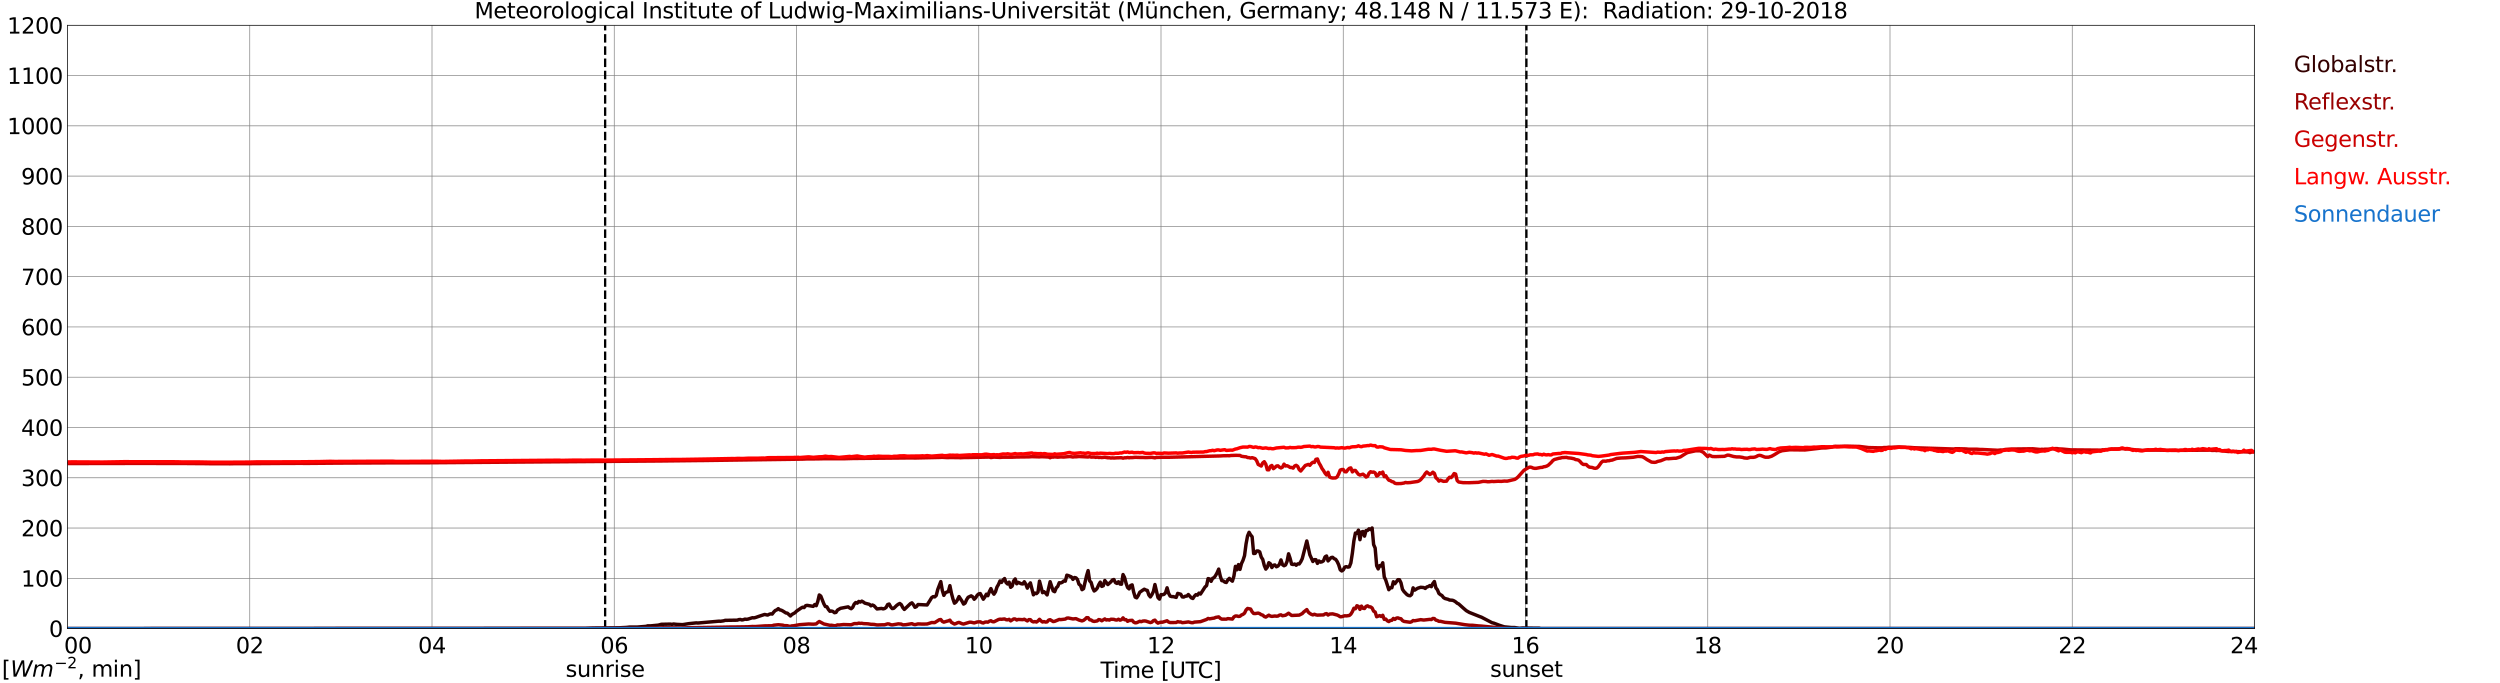 <?xml version="1.0" encoding="utf-8" standalone="no"?>
<!DOCTYPE svg PUBLIC "-//W3C//DTD SVG 1.1//EN"
  "http://www.w3.org/Graphics/SVG/1.1/DTD/svg11.dtd">
<svg xmlns:xlink="http://www.w3.org/1999/xlink" width="1085.4pt" height="296.64pt" viewBox="0 0 1085.4 296.64" xmlns="http://www.w3.org/2000/svg" version="1.1">
 <defs>
  <style type="text/css">*{stroke-linejoin: round; stroke-linecap: butt}</style>
 </defs>
 <g id="figure_1">
  <g id="patch_1">
   <path d="M 0 296.64 
L 1085.4 296.64 
L 1085.4 0 
L 0 0 
z
" style="fill: #ffffff"/>
  </g>
  <g id="axes_1">
   <g id="patch_2">
    <path d="M 29.306 272.909 
L 978.814 272.909 
L 978.814 10.976 
L 29.306 10.976 
z
" style="fill: #ffffff"/>
   </g>
   <g id="patch_3">
    <path d="M 978.814 272.909 
L 978.814 272.909 
L 978.814 10.976 
L 978.814 10.976 
z
" clip-path="url(#p8cc7890218)" style="fill: #d3d3d3; opacity: 0.25; stroke: #d3d3d3; stroke-linejoin: miter"/>
   </g>
   <g id="matplotlib.axis_1">
    <g id="xtick_1">
     <g id="line2d_1">
      <path d="M 29.306 272.909 
L 29.306 10.976 
" clip-path="url(#p8cc7890218)" style="fill: none; stroke: #808080; stroke-width: 0.3; stroke-linecap: square"/>
     </g>
     <g id="line2d_2"/>
     <g id="text_1">
      <!--    00 -->
      <g transform="translate(18.733 283.627) scale(0.095 -0.095)">
       <defs>
        <path id="DejaVuSans-20" transform="scale(0.016)"/>
        <path id="DejaVuSans-30" d="M 2034 4250 
Q 1547 4250 1301 3770 
Q 1056 3291 1056 2328 
Q 1056 1369 1301 889 
Q 1547 409 2034 409 
Q 2525 409 2770 889 
Q 3016 1369 3016 2328 
Q 3016 3291 2770 3770 
Q 2525 4250 2034 4250 
z
M 2034 4750 
Q 2819 4750 3233 4129 
Q 3647 3509 3647 2328 
Q 3647 1150 3233 529 
Q 2819 -91 2034 -91 
Q 1250 -91 836 529 
Q 422 1150 422 2328 
Q 422 3509 836 4129 
Q 1250 4750 2034 4750 
z
" transform="scale(0.016)"/>
       </defs>
       <use xlink:href="#DejaVuSans-20"/>
       <use xlink:href="#DejaVuSans-20" transform="translate(31.787 0)"/>
       <use xlink:href="#DejaVuSans-20" transform="translate(63.574 0)"/>
       <use xlink:href="#DejaVuSans-30" transform="translate(95.361 0)"/>
       <use xlink:href="#DejaVuSans-30" transform="translate(158.984 0)"/>
      </g>
     </g>
    </g>
    <g id="xtick_2">
     <g id="line2d_3">
      <path d="M 108.431 272.909 
L 108.431 10.976 
" clip-path="url(#p8cc7890218)" style="fill: none; stroke: #808080; stroke-width: 0.3; stroke-linecap: square"/>
     </g>
     <g id="line2d_4"/>
     <g id="text_2">
      <!-- 02 -->
      <g transform="translate(102.387 283.627) scale(0.095 -0.095)">
       <defs>
        <path id="DejaVuSans-32" d="M 1228 531 
L 3431 531 
L 3431 0 
L 469 0 
L 469 531 
Q 828 903 1448 1529 
Q 2069 2156 2228 2338 
Q 2531 2678 2651 2914 
Q 2772 3150 2772 3378 
Q 2772 3750 2511 3984 
Q 2250 4219 1831 4219 
Q 1534 4219 1204 4116 
Q 875 4013 500 3803 
L 500 4441 
Q 881 4594 1212 4672 
Q 1544 4750 1819 4750 
Q 2544 4750 2975 4387 
Q 3406 4025 3406 3419 
Q 3406 3131 3298 2873 
Q 3191 2616 2906 2266 
Q 2828 2175 2409 1742 
Q 1991 1309 1228 531 
z
" transform="scale(0.016)"/>
       </defs>
       <use xlink:href="#DejaVuSans-30"/>
       <use xlink:href="#DejaVuSans-32" transform="translate(63.623 0)"/>
      </g>
     </g>
    </g>
    <g id="xtick_3">
     <g id="line2d_5">
      <path d="M 187.557 272.909 
L 187.557 10.976 
" clip-path="url(#p8cc7890218)" style="fill: none; stroke: #808080; stroke-width: 0.3; stroke-linecap: square"/>
     </g>
     <g id="line2d_6"/>
     <g id="text_3">
      <!-- 04 -->
      <g transform="translate(181.513 283.627) scale(0.095 -0.095)">
       <defs>
        <path id="DejaVuSans-34" d="M 2419 4116 
L 825 1625 
L 2419 1625 
L 2419 4116 
z
M 2253 4666 
L 3047 4666 
L 3047 1625 
L 3713 1625 
L 3713 1100 
L 3047 1100 
L 3047 0 
L 2419 0 
L 2419 1100 
L 313 1100 
L 313 1709 
L 2253 4666 
z
" transform="scale(0.016)"/>
       </defs>
       <use xlink:href="#DejaVuSans-30"/>
       <use xlink:href="#DejaVuSans-34" transform="translate(63.623 0)"/>
      </g>
     </g>
    </g>
    <g id="xtick_4">
     <g id="line2d_7">
      <path d="M 266.683 272.909 
L 266.683 10.976 
" clip-path="url(#p8cc7890218)" style="fill: none; stroke: #808080; stroke-width: 0.3; stroke-linecap: square"/>
     </g>
     <g id="line2d_8"/>
     <g id="text_4">
      <!-- 06 -->
      <g transform="translate(260.638 283.627) scale(0.095 -0.095)">
       <defs>
        <path id="DejaVuSans-36" d="M 2113 2584 
Q 1688 2584 1439 2293 
Q 1191 2003 1191 1497 
Q 1191 994 1439 701 
Q 1688 409 2113 409 
Q 2538 409 2786 701 
Q 3034 994 3034 1497 
Q 3034 2003 2786 2293 
Q 2538 2584 2113 2584 
z
M 3366 4563 
L 3366 3988 
Q 3128 4100 2886 4159 
Q 2644 4219 2406 4219 
Q 1781 4219 1451 3797 
Q 1122 3375 1075 2522 
Q 1259 2794 1537 2939 
Q 1816 3084 2150 3084 
Q 2853 3084 3261 2657 
Q 3669 2231 3669 1497 
Q 3669 778 3244 343 
Q 2819 -91 2113 -91 
Q 1303 -91 875 529 
Q 447 1150 447 2328 
Q 447 3434 972 4092 
Q 1497 4750 2381 4750 
Q 2619 4750 2861 4703 
Q 3103 4656 3366 4563 
z
" transform="scale(0.016)"/>
       </defs>
       <use xlink:href="#DejaVuSans-30"/>
       <use xlink:href="#DejaVuSans-36" transform="translate(63.623 0)"/>
      </g>
     </g>
    </g>
    <g id="xtick_5">
     <g id="line2d_9">
      <path d="M 345.808 272.909 
L 345.808 10.976 
" clip-path="url(#p8cc7890218)" style="fill: none; stroke: #808080; stroke-width: 0.3; stroke-linecap: square"/>
     </g>
     <g id="line2d_10"/>
     <g id="text_5">
      <!-- 08 -->
      <g transform="translate(339.764 283.627) scale(0.095 -0.095)">
       <defs>
        <path id="DejaVuSans-38" d="M 2034 2216 
Q 1584 2216 1326 1975 
Q 1069 1734 1069 1313 
Q 1069 891 1326 650 
Q 1584 409 2034 409 
Q 2484 409 2743 651 
Q 3003 894 3003 1313 
Q 3003 1734 2745 1975 
Q 2488 2216 2034 2216 
z
M 1403 2484 
Q 997 2584 770 2862 
Q 544 3141 544 3541 
Q 544 4100 942 4425 
Q 1341 4750 2034 4750 
Q 2731 4750 3128 4425 
Q 3525 4100 3525 3541 
Q 3525 3141 3298 2862 
Q 3072 2584 2669 2484 
Q 3125 2378 3379 2068 
Q 3634 1759 3634 1313 
Q 3634 634 3220 271 
Q 2806 -91 2034 -91 
Q 1263 -91 848 271 
Q 434 634 434 1313 
Q 434 1759 690 2068 
Q 947 2378 1403 2484 
z
M 1172 3481 
Q 1172 3119 1398 2916 
Q 1625 2713 2034 2713 
Q 2441 2713 2670 2916 
Q 2900 3119 2900 3481 
Q 2900 3844 2670 4047 
Q 2441 4250 2034 4250 
Q 1625 4250 1398 4047 
Q 1172 3844 1172 3481 
z
" transform="scale(0.016)"/>
       </defs>
       <use xlink:href="#DejaVuSans-30"/>
       <use xlink:href="#DejaVuSans-38" transform="translate(63.623 0)"/>
      </g>
     </g>
    </g>
    <g id="xtick_6">
     <g id="line2d_11">
      <path d="M 424.934 272.909 
L 424.934 10.976 
" clip-path="url(#p8cc7890218)" style="fill: none; stroke: #808080; stroke-width: 0.3; stroke-linecap: square"/>
     </g>
     <g id="line2d_12"/>
     <g id="text_6">
      <!-- 10 -->
      <g transform="translate(418.89 283.627) scale(0.095 -0.095)">
       <defs>
        <path id="DejaVuSans-31" d="M 794 531 
L 1825 531 
L 1825 4091 
L 703 3866 
L 703 4441 
L 1819 4666 
L 2450 4666 
L 2450 531 
L 3481 531 
L 3481 0 
L 794 0 
L 794 531 
z
" transform="scale(0.016)"/>
       </defs>
       <use xlink:href="#DejaVuSans-31"/>
       <use xlink:href="#DejaVuSans-30" transform="translate(63.623 0)"/>
      </g>
     </g>
    </g>
    <g id="xtick_7">
     <g id="line2d_13">
      <path d="M 504.06 272.909 
L 504.06 10.976 
" clip-path="url(#p8cc7890218)" style="fill: none; stroke: #808080; stroke-width: 0.3; stroke-linecap: square"/>
     </g>
     <g id="line2d_14"/>
     <g id="text_7">
      <!-- 12 -->
      <g transform="translate(498.015 283.627) scale(0.095 -0.095)">
       <use xlink:href="#DejaVuSans-31"/>
       <use xlink:href="#DejaVuSans-32" transform="translate(63.623 0)"/>
      </g>
     </g>
    </g>
    <g id="xtick_8">
     <g id="line2d_15">
      <path d="M 583.185 272.909 
L 583.185 10.976 
" clip-path="url(#p8cc7890218)" style="fill: none; stroke: #808080; stroke-width: 0.3; stroke-linecap: square"/>
     </g>
     <g id="line2d_16"/>
     <g id="text_8">
      <!-- 14 -->
      <g transform="translate(577.141 283.627) scale(0.095 -0.095)">
       <use xlink:href="#DejaVuSans-31"/>
       <use xlink:href="#DejaVuSans-34" transform="translate(63.623 0)"/>
      </g>
     </g>
    </g>
    <g id="xtick_9">
     <g id="line2d_17">
      <path d="M 662.311 272.909 
L 662.311 10.976 
" clip-path="url(#p8cc7890218)" style="fill: none; stroke: #808080; stroke-width: 0.3; stroke-linecap: square"/>
     </g>
     <g id="line2d_18"/>
     <g id="text_9">
      <!-- 16 -->
      <g transform="translate(656.267 283.627) scale(0.095 -0.095)">
       <use xlink:href="#DejaVuSans-31"/>
       <use xlink:href="#DejaVuSans-36" transform="translate(63.623 0)"/>
      </g>
     </g>
    </g>
    <g id="xtick_10">
     <g id="line2d_19">
      <path d="M 741.437 272.909 
L 741.437 10.976 
" clip-path="url(#p8cc7890218)" style="fill: none; stroke: #808080; stroke-width: 0.3; stroke-linecap: square"/>
     </g>
     <g id="line2d_20"/>
     <g id="text_10">
      <!-- 18 -->
      <g transform="translate(735.392 283.627) scale(0.095 -0.095)">
       <use xlink:href="#DejaVuSans-31"/>
       <use xlink:href="#DejaVuSans-38" transform="translate(63.623 0)"/>
      </g>
     </g>
    </g>
    <g id="xtick_11">
     <g id="line2d_21">
      <path d="M 820.562 272.909 
L 820.562 10.976 
" clip-path="url(#p8cc7890218)" style="fill: none; stroke: #808080; stroke-width: 0.3; stroke-linecap: square"/>
     </g>
     <g id="line2d_22"/>
     <g id="text_11">
      <!-- 20 -->
      <g transform="translate(814.518 283.627) scale(0.095 -0.095)">
       <use xlink:href="#DejaVuSans-32"/>
       <use xlink:href="#DejaVuSans-30" transform="translate(63.623 0)"/>
      </g>
     </g>
    </g>
    <g id="xtick_12">
     <g id="line2d_23">
      <path d="M 899.688 272.909 
L 899.688 10.976 
" clip-path="url(#p8cc7890218)" style="fill: none; stroke: #808080; stroke-width: 0.3; stroke-linecap: square"/>
     </g>
     <g id="line2d_24"/>
     <g id="text_12">
      <!-- 22 -->
      <g transform="translate(893.644 283.627) scale(0.095 -0.095)">
       <use xlink:href="#DejaVuSans-32"/>
       <use xlink:href="#DejaVuSans-32" transform="translate(63.623 0)"/>
      </g>
     </g>
    </g>
    <g id="xtick_13">
     <g id="line2d_25">
      <path d="M 978.814 272.909 
L 978.814 10.976 
" clip-path="url(#p8cc7890218)" style="fill: none; stroke: #808080; stroke-width: 0.3; stroke-linecap: square"/>
     </g>
     <g id="line2d_26"/>
     <g id="text_13">
      <!-- 24    -->
      <g transform="translate(968.241 283.627) scale(0.095 -0.095)">
       <use xlink:href="#DejaVuSans-32"/>
       <use xlink:href="#DejaVuSans-34" transform="translate(63.623 0)"/>
       <use xlink:href="#DejaVuSans-20" transform="translate(127.246 0)"/>
       <use xlink:href="#DejaVuSans-20" transform="translate(159.033 0)"/>
       <use xlink:href="#DejaVuSans-20" transform="translate(190.82 0)"/>
      </g>
     </g>
    </g>
    <g id="text_14">
     <!-- Time [UTC] -->
     <g transform="translate(477.806 294.322) scale(0.095 -0.095)">
      <defs>
       <path id="DejaVuSans-54" d="M -19 4666 
L 3928 4666 
L 3928 4134 
L 2272 4134 
L 2272 0 
L 1638 0 
L 1638 4134 
L -19 4134 
L -19 4666 
z
" transform="scale(0.016)"/>
       <path id="DejaVuSans-69" d="M 603 3500 
L 1178 3500 
L 1178 0 
L 603 0 
L 603 3500 
z
M 603 4863 
L 1178 4863 
L 1178 4134 
L 603 4134 
L 603 4863 
z
" transform="scale(0.016)"/>
       <path id="DejaVuSans-6d" d="M 3328 2828 
Q 3544 3216 3844 3400 
Q 4144 3584 4550 3584 
Q 5097 3584 5394 3201 
Q 5691 2819 5691 2113 
L 5691 0 
L 5113 0 
L 5113 2094 
Q 5113 2597 4934 2840 
Q 4756 3084 4391 3084 
Q 3944 3084 3684 2787 
Q 3425 2491 3425 1978 
L 3425 0 
L 2847 0 
L 2847 2094 
Q 2847 2600 2669 2842 
Q 2491 3084 2119 3084 
Q 1678 3084 1418 2786 
Q 1159 2488 1159 1978 
L 1159 0 
L 581 0 
L 581 3500 
L 1159 3500 
L 1159 2956 
Q 1356 3278 1631 3431 
Q 1906 3584 2284 3584 
Q 2666 3584 2933 3390 
Q 3200 3197 3328 2828 
z
" transform="scale(0.016)"/>
       <path id="DejaVuSans-65" d="M 3597 1894 
L 3597 1613 
L 953 1613 
Q 991 1019 1311 708 
Q 1631 397 2203 397 
Q 2534 397 2845 478 
Q 3156 559 3463 722 
L 3463 178 
Q 3153 47 2828 -22 
Q 2503 -91 2169 -91 
Q 1331 -91 842 396 
Q 353 884 353 1716 
Q 353 2575 817 3079 
Q 1281 3584 2069 3584 
Q 2775 3584 3186 3129 
Q 3597 2675 3597 1894 
z
M 3022 2063 
Q 3016 2534 2758 2815 
Q 2500 3097 2075 3097 
Q 1594 3097 1305 2825 
Q 1016 2553 972 2059 
L 3022 2063 
z
" transform="scale(0.016)"/>
       <path id="DejaVuSans-5b" d="M 550 4863 
L 1875 4863 
L 1875 4416 
L 1125 4416 
L 1125 -397 
L 1875 -397 
L 1875 -844 
L 550 -844 
L 550 4863 
z
" transform="scale(0.016)"/>
       <path id="DejaVuSans-55" d="M 556 4666 
L 1191 4666 
L 1191 1831 
Q 1191 1081 1462 751 
Q 1734 422 2344 422 
Q 2950 422 3222 751 
Q 3494 1081 3494 1831 
L 3494 4666 
L 4128 4666 
L 4128 1753 
Q 4128 841 3676 375 
Q 3225 -91 2344 -91 
Q 1459 -91 1007 375 
Q 556 841 556 1753 
L 556 4666 
z
" transform="scale(0.016)"/>
       <path id="DejaVuSans-43" d="M 4122 4306 
L 4122 3641 
Q 3803 3938 3442 4084 
Q 3081 4231 2675 4231 
Q 1875 4231 1450 3742 
Q 1025 3253 1025 2328 
Q 1025 1406 1450 917 
Q 1875 428 2675 428 
Q 3081 428 3442 575 
Q 3803 722 4122 1019 
L 4122 359 
Q 3791 134 3420 21 
Q 3050 -91 2638 -91 
Q 1578 -91 968 557 
Q 359 1206 359 2328 
Q 359 3453 968 4101 
Q 1578 4750 2638 4750 
Q 3056 4750 3426 4639 
Q 3797 4528 4122 4306 
z
" transform="scale(0.016)"/>
       <path id="DejaVuSans-5d" d="M 1947 4863 
L 1947 -844 
L 622 -844 
L 622 -397 
L 1369 -397 
L 1369 4416 
L 622 4416 
L 622 4863 
L 1947 4863 
z
" transform="scale(0.016)"/>
      </defs>
      <use xlink:href="#DejaVuSans-54"/>
      <use xlink:href="#DejaVuSans-69" transform="translate(57.959 0)"/>
      <use xlink:href="#DejaVuSans-6d" transform="translate(85.742 0)"/>
      <use xlink:href="#DejaVuSans-65" transform="translate(183.154 0)"/>
      <use xlink:href="#DejaVuSans-20" transform="translate(244.678 0)"/>
      <use xlink:href="#DejaVuSans-5b" transform="translate(276.465 0)"/>
      <use xlink:href="#DejaVuSans-55" transform="translate(315.479 0)"/>
      <use xlink:href="#DejaVuSans-54" transform="translate(388.672 0)"/>
      <use xlink:href="#DejaVuSans-43" transform="translate(443.881 0)"/>
      <use xlink:href="#DejaVuSans-5d" transform="translate(513.705 0)"/>
     </g>
    </g>
   </g>
   <g id="matplotlib.axis_2">
    <g id="ytick_1">
     <g id="line2d_27">
      <path d="M 29.306 272.909 
L 978.814 272.909 
" clip-path="url(#p8cc7890218)" style="fill: none; stroke: #808080; stroke-width: 0.3; stroke-linecap: square"/>
     </g>
     <g id="line2d_28"/>
     <g id="text_15">
      <!-- 0 -->
      <g transform="translate(21.261 276.518) scale(0.095 -0.095)">
       <use xlink:href="#DejaVuSans-30"/>
      </g>
     </g>
    </g>
    <g id="ytick_2">
     <g id="line2d_29">
      <path d="M 29.306 251.081 
L 978.814 251.081 
" clip-path="url(#p8cc7890218)" style="fill: none; stroke: #808080; stroke-width: 0.3; stroke-linecap: square"/>
     </g>
     <g id="line2d_30"/>
     <g id="text_16">
      <!-- 100 -->
      <g transform="translate(9.173 254.69) scale(0.095 -0.095)">
       <use xlink:href="#DejaVuSans-31"/>
       <use xlink:href="#DejaVuSans-30" transform="translate(63.623 0)"/>
       <use xlink:href="#DejaVuSans-30" transform="translate(127.246 0)"/>
      </g>
     </g>
    </g>
    <g id="ytick_3">
     <g id="line2d_31">
      <path d="M 29.306 229.253 
L 978.814 229.253 
" clip-path="url(#p8cc7890218)" style="fill: none; stroke: #808080; stroke-width: 0.3; stroke-linecap: square"/>
     </g>
     <g id="line2d_32"/>
     <g id="text_17">
      <!-- 200 -->
      <g transform="translate(9.173 232.863) scale(0.095 -0.095)">
       <use xlink:href="#DejaVuSans-32"/>
       <use xlink:href="#DejaVuSans-30" transform="translate(63.623 0)"/>
       <use xlink:href="#DejaVuSans-30" transform="translate(127.246 0)"/>
      </g>
     </g>
    </g>
    <g id="ytick_4">
     <g id="line2d_33">
      <path d="M 29.306 207.426 
L 978.814 207.426 
" clip-path="url(#p8cc7890218)" style="fill: none; stroke: #808080; stroke-width: 0.3; stroke-linecap: square"/>
     </g>
     <g id="line2d_34"/>
     <g id="text_18">
      <!-- 300 -->
      <g transform="translate(9.173 211.035) scale(0.095 -0.095)">
       <defs>
        <path id="DejaVuSans-33" d="M 2597 2516 
Q 3050 2419 3304 2112 
Q 3559 1806 3559 1356 
Q 3559 666 3084 287 
Q 2609 -91 1734 -91 
Q 1441 -91 1130 -33 
Q 819 25 488 141 
L 488 750 
Q 750 597 1062 519 
Q 1375 441 1716 441 
Q 2309 441 2620 675 
Q 2931 909 2931 1356 
Q 2931 1769 2642 2001 
Q 2353 2234 1838 2234 
L 1294 2234 
L 1294 2753 
L 1863 2753 
Q 2328 2753 2575 2939 
Q 2822 3125 2822 3475 
Q 2822 3834 2567 4026 
Q 2313 4219 1838 4219 
Q 1578 4219 1281 4162 
Q 984 4106 628 3988 
L 628 4550 
Q 988 4650 1302 4700 
Q 1616 4750 1894 4750 
Q 2613 4750 3031 4423 
Q 3450 4097 3450 3541 
Q 3450 3153 3228 2886 
Q 3006 2619 2597 2516 
z
" transform="scale(0.016)"/>
       </defs>
       <use xlink:href="#DejaVuSans-33"/>
       <use xlink:href="#DejaVuSans-30" transform="translate(63.623 0)"/>
       <use xlink:href="#DejaVuSans-30" transform="translate(127.246 0)"/>
      </g>
     </g>
    </g>
    <g id="ytick_5">
     <g id="line2d_35">
      <path d="M 29.306 185.598 
L 978.814 185.598 
" clip-path="url(#p8cc7890218)" style="fill: none; stroke: #808080; stroke-width: 0.3; stroke-linecap: square"/>
     </g>
     <g id="line2d_36"/>
     <g id="text_19">
      <!-- 400 -->
      <g transform="translate(9.173 189.207) scale(0.095 -0.095)">
       <use xlink:href="#DejaVuSans-34"/>
       <use xlink:href="#DejaVuSans-30" transform="translate(63.623 0)"/>
       <use xlink:href="#DejaVuSans-30" transform="translate(127.246 0)"/>
      </g>
     </g>
    </g>
    <g id="ytick_6">
     <g id="line2d_37">
      <path d="M 29.306 163.77 
L 978.814 163.77 
" clip-path="url(#p8cc7890218)" style="fill: none; stroke: #808080; stroke-width: 0.3; stroke-linecap: square"/>
     </g>
     <g id="line2d_38"/>
     <g id="text_20">
      <!-- 500 -->
      <g transform="translate(9.173 167.379) scale(0.095 -0.095)">
       <defs>
        <path id="DejaVuSans-35" d="M 691 4666 
L 3169 4666 
L 3169 4134 
L 1269 4134 
L 1269 2991 
Q 1406 3038 1543 3061 
Q 1681 3084 1819 3084 
Q 2600 3084 3056 2656 
Q 3513 2228 3513 1497 
Q 3513 744 3044 326 
Q 2575 -91 1722 -91 
Q 1428 -91 1123 -41 
Q 819 9 494 109 
L 494 744 
Q 775 591 1075 516 
Q 1375 441 1709 441 
Q 2250 441 2565 725 
Q 2881 1009 2881 1497 
Q 2881 1984 2565 2268 
Q 2250 2553 1709 2553 
Q 1456 2553 1204 2497 
Q 953 2441 691 2322 
L 691 4666 
z
" transform="scale(0.016)"/>
       </defs>
       <use xlink:href="#DejaVuSans-35"/>
       <use xlink:href="#DejaVuSans-30" transform="translate(63.623 0)"/>
       <use xlink:href="#DejaVuSans-30" transform="translate(127.246 0)"/>
      </g>
     </g>
    </g>
    <g id="ytick_7">
     <g id="line2d_39">
      <path d="M 29.306 141.942 
L 978.814 141.942 
" clip-path="url(#p8cc7890218)" style="fill: none; stroke: #808080; stroke-width: 0.3; stroke-linecap: square"/>
     </g>
     <g id="line2d_40"/>
     <g id="text_21">
      <!-- 600 -->
      <g transform="translate(9.173 145.551) scale(0.095 -0.095)">
       <use xlink:href="#DejaVuSans-36"/>
       <use xlink:href="#DejaVuSans-30" transform="translate(63.623 0)"/>
       <use xlink:href="#DejaVuSans-30" transform="translate(127.246 0)"/>
      </g>
     </g>
    </g>
    <g id="ytick_8">
     <g id="line2d_41">
      <path d="M 29.306 120.114 
L 978.814 120.114 
" clip-path="url(#p8cc7890218)" style="fill: none; stroke: #808080; stroke-width: 0.3; stroke-linecap: square"/>
     </g>
     <g id="line2d_42"/>
     <g id="text_22">
      <!-- 700 -->
      <g transform="translate(9.173 123.724) scale(0.095 -0.095)">
       <defs>
        <path id="DejaVuSans-37" d="M 525 4666 
L 3525 4666 
L 3525 4397 
L 1831 0 
L 1172 0 
L 2766 4134 
L 525 4134 
L 525 4666 
z
" transform="scale(0.016)"/>
       </defs>
       <use xlink:href="#DejaVuSans-37"/>
       <use xlink:href="#DejaVuSans-30" transform="translate(63.623 0)"/>
       <use xlink:href="#DejaVuSans-30" transform="translate(127.246 0)"/>
      </g>
     </g>
    </g>
    <g id="ytick_9">
     <g id="line2d_43">
      <path d="M 29.306 98.287 
L 978.814 98.287 
" clip-path="url(#p8cc7890218)" style="fill: none; stroke: #808080; stroke-width: 0.3; stroke-linecap: square"/>
     </g>
     <g id="line2d_44"/>
     <g id="text_23">
      <!-- 800 -->
      <g transform="translate(9.173 101.896) scale(0.095 -0.095)">
       <use xlink:href="#DejaVuSans-38"/>
       <use xlink:href="#DejaVuSans-30" transform="translate(63.623 0)"/>
       <use xlink:href="#DejaVuSans-30" transform="translate(127.246 0)"/>
      </g>
     </g>
    </g>
    <g id="ytick_10">
     <g id="line2d_45">
      <path d="M 29.306 76.459 
L 978.814 76.459 
" clip-path="url(#p8cc7890218)" style="fill: none; stroke: #808080; stroke-width: 0.3; stroke-linecap: square"/>
     </g>
     <g id="line2d_46"/>
     <g id="text_24">
      <!-- 900 -->
      <g transform="translate(9.173 80.068) scale(0.095 -0.095)">
       <defs>
        <path id="DejaVuSans-39" d="M 703 97 
L 703 672 
Q 941 559 1184 500 
Q 1428 441 1663 441 
Q 2288 441 2617 861 
Q 2947 1281 2994 2138 
Q 2813 1869 2534 1725 
Q 2256 1581 1919 1581 
Q 1219 1581 811 2004 
Q 403 2428 403 3163 
Q 403 3881 828 4315 
Q 1253 4750 1959 4750 
Q 2769 4750 3195 4129 
Q 3622 3509 3622 2328 
Q 3622 1225 3098 567 
Q 2575 -91 1691 -91 
Q 1453 -91 1209 -44 
Q 966 3 703 97 
z
M 1959 2075 
Q 2384 2075 2632 2365 
Q 2881 2656 2881 3163 
Q 2881 3666 2632 3958 
Q 2384 4250 1959 4250 
Q 1534 4250 1286 3958 
Q 1038 3666 1038 3163 
Q 1038 2656 1286 2365 
Q 1534 2075 1959 2075 
z
" transform="scale(0.016)"/>
       </defs>
       <use xlink:href="#DejaVuSans-39"/>
       <use xlink:href="#DejaVuSans-30" transform="translate(63.623 0)"/>
       <use xlink:href="#DejaVuSans-30" transform="translate(127.246 0)"/>
      </g>
     </g>
    </g>
    <g id="ytick_11">
     <g id="line2d_47">
      <path d="M 29.306 54.631 
L 978.814 54.631 
" clip-path="url(#p8cc7890218)" style="fill: none; stroke: #808080; stroke-width: 0.3; stroke-linecap: square"/>
     </g>
     <g id="line2d_48"/>
     <g id="text_25">
      <!-- 1000 -->
      <g transform="translate(3.128 58.24) scale(0.095 -0.095)">
       <use xlink:href="#DejaVuSans-31"/>
       <use xlink:href="#DejaVuSans-30" transform="translate(63.623 0)"/>
       <use xlink:href="#DejaVuSans-30" transform="translate(127.246 0)"/>
       <use xlink:href="#DejaVuSans-30" transform="translate(190.869 0)"/>
      </g>
     </g>
    </g>
    <g id="ytick_12">
     <g id="line2d_49">
      <path d="M 29.306 32.803 
L 978.814 32.803 
" clip-path="url(#p8cc7890218)" style="fill: none; stroke: #808080; stroke-width: 0.3; stroke-linecap: square"/>
     </g>
     <g id="line2d_50"/>
     <g id="text_26">
      <!-- 1100 -->
      <g transform="translate(3.128 36.413) scale(0.095 -0.095)">
       <use xlink:href="#DejaVuSans-31"/>
       <use xlink:href="#DejaVuSans-31" transform="translate(63.623 0)"/>
       <use xlink:href="#DejaVuSans-30" transform="translate(127.246 0)"/>
       <use xlink:href="#DejaVuSans-30" transform="translate(190.869 0)"/>
      </g>
     </g>
    </g>
    <g id="ytick_13">
     <g id="line2d_51">
      <path d="M 29.306 10.976 
L 978.814 10.976 
" clip-path="url(#p8cc7890218)" style="fill: none; stroke: #808080; stroke-width: 0.3; stroke-linecap: square"/>
     </g>
     <g id="line2d_52"/>
     <g id="text_27">
      <!-- 1200 -->
      <g transform="translate(3.128 14.585) scale(0.095 -0.095)">
       <use xlink:href="#DejaVuSans-31"/>
       <use xlink:href="#DejaVuSans-32" transform="translate(63.623 0)"/>
       <use xlink:href="#DejaVuSans-30" transform="translate(127.246 0)"/>
       <use xlink:href="#DejaVuSans-30" transform="translate(190.869 0)"/>
      </g>
     </g>
    </g>
   </g>
   <g id="line2d_53">
    <path d="M 262.726 272.909 
L 262.726 10.976 
" clip-path="url(#p8cc7890218)" style="fill: none; stroke-dasharray: 3.7,1.6; stroke-dashoffset: 0; stroke: #000000"/>
   </g>
   <g id="line2d_54">
    <path d="M 662.707 272.909 
L 662.707 10.976 
" clip-path="url(#p8cc7890218)" style="fill: none; stroke-dasharray: 3.7,1.6; stroke-dashoffset: 0; stroke: #000000"/>
   </g>
   <g id="line2d_55">
    <path d="M 29.306 272.909 
L 254.155 272.821 
L 257.451 272.673 
L 268.661 272.566 
L 271.958 272.398 
L 273.277 272.25 
L 276.573 272.25 
L 280.53 271.933 
L 281.189 271.721 
L 282.508 271.721 
L 285.805 271.403 
L 287.124 271.045 
L 291.08 270.96 
L 291.739 271.086 
L 292.399 270.916 
L 293.717 271.064 
L 296.355 271.191 
L 298.992 270.77 
L 302.289 270.431 
L 302.949 270.495 
L 312.18 269.689 
L 312.839 269.733 
L 314.158 269.543 
L 314.818 269.331 
L 320.093 269.246 
L 320.752 269.013 
L 321.411 268.949 
L 322.071 269.161 
L 322.73 269.056 
L 323.39 268.801 
L 324.049 268.886 
L 324.708 268.801 
L 326.686 268.187 
L 327.346 268.253 
L 328.005 268.105 
L 329.324 267.64 
L 331.961 266.771 
L 333.28 267.046 
L 333.94 266.708 
L 334.599 266.496 
L 335.258 266.603 
L 335.918 265.734 
L 336.577 265.057 
L 337.236 264.782 
L 337.896 264.254 
L 338.555 264.782 
L 339.215 264.931 
L 339.874 265.269 
L 341.193 266.116 
L 341.852 266.221 
L 343.171 267.428 
L 343.83 266.771 
L 345.149 266.031 
L 345.808 265.354 
L 347.787 264.001 
L 348.446 263.641 
L 349.105 263.789 
L 349.765 262.964 
L 350.424 262.816 
L 353.062 263.261 
L 353.721 262.477 
L 354.38 262.964 
L 355.04 261.146 
L 355.699 258.31 
L 356.359 258.797 
L 357.677 262.139 
L 358.337 263.324 
L 358.996 263.429 
L 359.655 264.592 
L 360.315 265.396 
L 360.974 265.269 
L 361.634 265.481 
L 362.293 266.009 
L 362.952 265.882 
L 363.612 264.867 
L 364.93 264.106 
L 368.227 263.473 
L 368.887 263.957 
L 369.546 264.276 
L 370.206 263.684 
L 370.865 262.266 
L 371.524 261.589 
L 372.184 261.864 
L 372.843 261.124 
L 373.502 261.399 
L 374.162 260.997 
L 374.821 261.358 
L 375.481 261.864 
L 377.459 262.373 
L 378.118 263.027 
L 378.777 262.667 
L 379.437 262.964 
L 380.756 264.381 
L 382.734 264.149 
L 383.393 264.361 
L 384.053 264.191 
L 384.712 263.726 
L 385.371 262.477 
L 386.031 262.246 
L 386.69 263.451 
L 387.349 264.213 
L 388.009 264.127 
L 389.328 262.837 
L 389.987 262.351 
L 390.646 262.012 
L 391.306 262.521 
L 391.965 263.789 
L 392.624 264.592 
L 395.262 262.076 
L 395.921 261.737 
L 396.581 262.541 
L 397.24 263.663 
L 397.899 263.366 
L 398.559 262.458 
L 402.515 262.648 
L 403.834 260.552 
L 404.493 259.454 
L 405.153 259.031 
L 405.812 259.157 
L 406.471 258.544 
L 407.131 255.942 
L 408.45 252.515 
L 409.109 256.302 
L 409.768 258.481 
L 410.428 257.381 
L 411.087 257.042 
L 411.746 256.83 
L 412.406 254.272 
L 413.065 257.529 
L 413.725 260.024 
L 414.384 261.886 
L 415.043 261.399 
L 415.703 260.406 
L 416.362 259.009 
L 417.681 261.019 
L 418.34 262.266 
L 419 261.864 
L 419.659 260.362 
L 420.318 259.325 
L 421.637 258.692 
L 422.297 259.114 
L 422.956 260.172 
L 423.615 259.496 
L 424.275 258.417 
L 424.934 257.845 
L 425.593 257.697 
L 426.912 260.15 
L 427.572 259.221 
L 428.231 257.972 
L 428.89 258.629 
L 429.55 256.852 
L 430.209 255.54 
L 430.869 257.042 
L 431.528 257.972 
L 432.187 256.957 
L 432.847 254.864 
L 433.506 253.742 
L 434.165 252.22 
L 434.825 252.853 
L 435.484 251.797 
L 436.144 251.184 
L 436.803 252.939 
L 437.462 253.552 
L 438.122 252.749 
L 438.781 254.99 
L 439.44 254.462 
L 440.1 252.199 
L 440.759 251.352 
L 441.419 253.447 
L 442.078 252.834 
L 443.397 253.447 
L 444.056 253.53 
L 444.716 252.578 
L 445.375 253.679 
L 446.034 255.351 
L 446.694 253.954 
L 447.353 253.065 
L 448.672 258.247 
L 449.331 257.485 
L 449.991 257.719 
L 450.65 257.084 
L 451.309 252.303 
L 452.628 257.317 
L 453.287 256.894 
L 453.947 257.507 
L 454.606 258.291 
L 455.925 252.559 
L 457.244 256.534 
L 457.903 256.894 
L 458.563 255.244 
L 459.222 254.611 
L 459.881 253.002 
L 460.541 253.087 
L 461.2 252.812 
L 461.859 252.22 
L 462.519 252.325 
L 463.178 249.723 
L 463.838 249.894 
L 465.156 250.463 
L 465.816 251.544 
L 466.475 250.738 
L 467.134 250.865 
L 467.794 251.607 
L 468.453 253.657 
L 469.113 254.143 
L 469.772 256.005 
L 470.431 255.582 
L 471.75 249.957 
L 472.409 247.735 
L 473.069 252.177 
L 473.728 252.875 
L 474.388 255.18 
L 475.047 256.577 
L 475.706 256.132 
L 476.366 255.351 
L 477.025 253.868 
L 477.685 252.749 
L 478.344 254.589 
L 479.003 254.314 
L 479.663 252.028 
L 480.981 253.785 
L 482.3 252.622 
L 482.96 251.797 
L 483.619 251.607 
L 484.278 252.96 
L 484.938 253.299 
L 485.597 252.578 
L 486.256 253.574 
L 486.916 253.637 
L 487.575 249.448 
L 488.235 250.719 
L 488.894 253.214 
L 489.553 255.076 
L 490.213 255.667 
L 490.872 254.207 
L 491.532 253.932 
L 492.191 257.064 
L 492.85 259.242 
L 493.51 259.559 
L 494.169 258.544 
L 494.828 257.147 
L 496.147 256.217 
L 496.807 255.815 
L 497.466 256.154 
L 498.125 256.344 
L 498.785 258.332 
L 499.444 259.157 
L 500.103 258.162 
L 500.763 256.789 
L 501.422 253.785 
L 502.741 259.432 
L 503.4 260.109 
L 504.06 258.162 
L 504.719 258.206 
L 505.379 258.035 
L 506.038 257.339 
L 506.697 255.202 
L 507.357 257.57 
L 508.016 258.797 
L 508.675 259.009 
L 509.335 259.009 
L 510.654 259.369 
L 511.313 257.634 
L 512.632 257.994 
L 513.291 259.157 
L 513.95 259.221 
L 514.61 258.841 
L 515.269 258.797 
L 515.929 258.12 
L 517.247 259.581 
L 517.907 259.834 
L 518.566 258.819 
L 519.226 258.162 
L 519.885 258.396 
L 520.544 257.507 
L 521.204 257.909 
L 522.522 255.879 
L 523.182 254.842 
L 523.841 254.272 
L 524.501 251.203 
L 525.16 251.352 
L 525.819 252.389 
L 526.479 251.057 
L 527.138 250.76 
L 527.797 249.808 
L 528.457 248.604 
L 529.116 247.08 
L 529.776 250.084 
L 530.435 252.072 
L 531.094 252.199 
L 531.754 252.727 
L 532.413 252.897 
L 533.073 251.753 
L 533.732 251.099 
L 534.391 251.817 
L 535.051 252.325 
L 535.71 250.169 
L 536.369 245.895 
L 537.029 247.377 
L 537.688 245.133 
L 538.348 247.207 
L 539.007 244.668 
L 539.666 243.251 
L 540.326 241.243 
L 540.985 236.166 
L 541.644 232.676 
L 542.304 231.111 
L 542.963 232.252 
L 543.623 233.036 
L 544.282 240.311 
L 544.941 240.248 
L 545.601 239.233 
L 546.26 239.211 
L 546.919 239.613 
L 547.579 241.857 
L 548.238 242.891 
L 548.898 245.515 
L 549.557 247.08 
L 550.216 246.255 
L 550.876 244.31 
L 551.535 244.753 
L 552.195 246.403 
L 552.854 245.43 
L 553.513 245.281 
L 554.173 246.065 
L 554.832 245.746 
L 555.491 244.965 
L 556.151 243.103 
L 556.81 245.177 
L 557.47 245.62 
L 558.129 245.281 
L 558.788 243.76 
L 559.448 240.438 
L 560.107 242.405 
L 560.766 244.943 
L 561.426 245.092 
L 562.085 244.88 
L 562.745 245.408 
L 563.404 244.816 
L 564.063 244.858 
L 564.723 243.906 
L 565.382 242.553 
L 567.36 234.876 
L 568.679 240.861 
L 569.998 243.78 
L 570.657 242.976 
L 571.317 242.998 
L 571.976 244.605 
L 572.635 243.548 
L 573.295 244.055 
L 573.954 243.906 
L 574.613 243.485 
L 575.273 241.772 
L 575.932 241.39 
L 576.592 243.526 
L 577.91 242.066 
L 578.57 241.961 
L 579.229 242.553 
L 579.889 242.828 
L 580.548 243.801 
L 581.207 245.218 
L 581.867 247.377 
L 582.526 247.883 
L 583.185 247.44 
L 583.845 246.233 
L 584.504 246.002 
L 585.164 246.233 
L 585.823 246.087 
L 586.482 244.415 
L 587.142 240.163 
L 587.801 234.813 
L 588.46 231.427 
L 589.12 231.556 
L 589.779 230.159 
L 590.439 234.304 
L 591.098 230.984 
L 591.757 230.751 
L 592.417 232.761 
L 593.076 230.349 
L 593.736 230.286 
L 594.395 229.587 
L 595.054 229.926 
L 595.714 229.229 
L 596.373 236.441 
L 597.032 237.943 
L 597.692 245.62 
L 598.351 246.995 
L 599.011 245.556 
L 599.67 245.746 
L 600.329 244.33 
L 600.989 250.485 
L 601.648 251.882 
L 602.967 256.027 
L 603.626 255.202 
L 604.286 255.18 
L 604.945 252.578 
L 605.604 253.425 
L 606.923 251.67 
L 607.582 251.69 
L 608.242 253.024 
L 608.901 255.857 
L 609.561 256.83 
L 610.879 258.184 
L 611.539 258.544 
L 612.198 258.649 
L 612.858 258.099 
L 613.517 255.224 
L 614.176 256.217 
L 615.495 255.392 
L 616.814 254.969 
L 618.133 255.095 
L 618.792 255.477 
L 619.451 254.842 
L 620.111 254.652 
L 620.77 254.229 
L 621.429 254.715 
L 622.089 253.34 
L 622.748 252.474 
L 623.408 255.244 
L 624.067 256.069 
L 624.726 257.656 
L 625.386 258.184 
L 626.045 258.566 
L 626.705 259.432 
L 627.364 259.856 
L 628.683 260.194 
L 629.342 260.511 
L 630.661 260.615 
L 631.32 260.89 
L 631.98 261.314 
L 632.639 261.886 
L 633.298 262.202 
L 635.276 263.979 
L 636.595 265.121 
L 637.914 265.882 
L 642.53 267.723 
L 643.189 267.956 
L 647.805 270.368 
L 648.464 270.514 
L 651.102 271.51 
L 653.08 272.143 
L 656.377 272.461 
L 657.695 272.461 
L 659.674 272.8 
L 660.992 272.651 
L 666.267 272.736 
L 668.246 272.736 
L 668.905 272.909 
L 671.542 272.909 
L 978.154 272.909 
L 978.154 272.909 
" clip-path="url(#p8cc7890218)" style="fill: none; stroke: #330000; stroke-width: 1.5; stroke-linecap: square"/>
   </g>
   <g id="line2d_56">
    <path d="M 29.306 272.909 
L 278.552 272.819 
L 281.189 272.734 
L 285.805 272.649 
L 287.783 272.544 
L 291.739 272.586 
L 293.058 272.586 
L 295.696 272.649 
L 299.652 272.501 
L 304.927 272.437 
L 306.246 272.415 
L 312.839 272.311 
L 316.796 272.226 
L 318.114 272.226 
L 324.708 272.121 
L 326.686 271.994 
L 328.005 272.014 
L 331.961 271.739 
L 333.94 271.697 
L 335.258 271.676 
L 335.918 271.444 
L 337.896 271.232 
L 339.874 271.422 
L 340.533 271.634 
L 341.852 271.656 
L 342.512 271.868 
L 343.171 271.909 
L 343.83 271.719 
L 344.49 271.697 
L 347.127 271.211 
L 351.083 270.916 
L 353.062 270.999 
L 354.38 270.894 
L 355.04 270.281 
L 355.699 269.835 
L 357.018 270.534 
L 357.677 270.894 
L 360.315 271.486 
L 360.974 271.444 
L 362.293 271.676 
L 362.952 271.593 
L 363.612 271.296 
L 364.271 271.359 
L 366.249 271.147 
L 369.546 271.254 
L 370.865 270.746 
L 372.184 270.746 
L 372.843 270.534 
L 373.502 270.661 
L 374.162 270.597 
L 374.821 270.746 
L 376.799 270.831 
L 378.118 271.043 
L 379.437 271.084 
L 380.756 271.337 
L 382.734 271.274 
L 384.053 271.254 
L 385.371 270.85 
L 386.031 270.916 
L 386.69 271.211 
L 387.349 271.318 
L 389.328 270.979 
L 389.987 270.85 
L 391.306 270.957 
L 391.965 271.296 
L 393.284 271.211 
L 395.921 270.767 
L 396.581 271.062 
L 397.24 271.211 
L 398.559 270.872 
L 400.537 270.957 
L 402.515 270.916 
L 404.493 270.281 
L 405.812 270.322 
L 407.79 269.074 
L 408.45 268.969 
L 409.109 269.794 
L 409.768 270.11 
L 411.087 269.709 
L 411.746 269.541 
L 412.406 269.244 
L 413.065 270.196 
L 414.384 270.936 
L 415.043 270.724 
L 415.703 270.386 
L 416.362 270.217 
L 417.681 270.787 
L 418.34 270.936 
L 420.978 270.132 
L 421.637 270.154 
L 422.956 270.449 
L 424.275 270.028 
L 425.593 269.962 
L 426.253 270.322 
L 426.912 270.471 
L 427.572 270.132 
L 428.231 270.028 
L 428.89 270.132 
L 429.55 269.709 
L 430.209 269.497 
L 430.869 269.899 
L 431.528 269.962 
L 432.847 269.307 
L 433.506 268.969 
L 434.165 268.82 
L 434.825 268.864 
L 436.144 268.716 
L 436.803 269.054 
L 437.462 269.117 
L 438.122 268.884 
L 438.781 269.56 
L 440.1 268.716 
L 440.759 268.735 
L 441.419 269.181 
L 442.078 268.927 
L 444.056 269.032 
L 444.716 268.842 
L 446.034 269.582 
L 446.694 269.01 
L 447.353 269.032 
L 448.012 269.731 
L 448.672 270.028 
L 449.331 269.857 
L 449.991 270.069 
L 450.65 269.582 
L 451.309 268.884 
L 451.969 269.56 
L 452.628 270.047 
L 453.287 269.857 
L 453.947 270.091 
L 454.606 269.984 
L 455.266 269.222 
L 455.925 269.054 
L 457.244 269.857 
L 457.903 269.753 
L 459.222 269.222 
L 459.881 268.927 
L 460.541 269.01 
L 462.519 268.779 
L 463.178 268.356 
L 463.838 268.314 
L 465.816 268.716 
L 467.134 268.589 
L 468.453 269.202 
L 469.772 269.582 
L 470.431 269.329 
L 471.091 268.842 
L 471.75 268.166 
L 472.409 268.187 
L 473.069 269.074 
L 473.728 269.181 
L 474.388 269.646 
L 475.047 269.794 
L 476.366 269.582 
L 477.025 268.991 
L 477.685 269.117 
L 478.344 269.519 
L 479.663 268.716 
L 480.322 269.181 
L 480.981 269.054 
L 481.641 269.222 
L 482.3 268.842 
L 483.619 268.906 
L 484.278 269.139 
L 484.938 269.202 
L 485.597 268.842 
L 486.256 269.244 
L 486.916 269.032 
L 487.575 268.251 
L 488.235 269.054 
L 488.894 269.032 
L 489.553 269.753 
L 490.213 269.414 
L 491.532 269.307 
L 492.191 270.091 
L 492.85 270.407 
L 493.51 270.344 
L 494.828 269.731 
L 495.488 269.921 
L 496.147 269.646 
L 496.807 269.582 
L 497.466 269.646 
L 499.444 270.303 
L 500.103 270.11 
L 500.763 269.456 
L 501.422 269.244 
L 502.082 270.047 
L 502.741 270.534 
L 503.4 270.259 
L 504.06 270.132 
L 504.719 270.132 
L 506.697 269.519 
L 507.357 270.069 
L 508.016 270.281 
L 510.654 270.259 
L 511.313 269.899 
L 511.972 270.047 
L 512.632 270.028 
L 513.291 270.344 
L 514.61 270.196 
L 515.929 270.006 
L 517.247 270.322 
L 517.907 270.344 
L 518.566 270.091 
L 521.204 269.899 
L 523.841 268.947 
L 524.501 268.504 
L 525.16 268.672 
L 526.479 268.441 
L 527.138 268.356 
L 527.797 268.059 
L 529.116 267.827 
L 529.776 268.441 
L 530.435 268.801 
L 532.413 268.82 
L 533.073 268.567 
L 535.051 268.779 
L 535.71 267.847 
L 536.369 267.445 
L 537.029 267.445 
L 537.688 267.637 
L 538.348 267.552 
L 539.007 267.002 
L 539.666 266.727 
L 540.326 266.199 
L 540.985 264.824 
L 541.644 264.167 
L 542.963 264.422 
L 543.623 265.627 
L 544.282 266.345 
L 544.941 266.389 
L 546.26 266.177 
L 546.919 266.43 
L 547.579 266.876 
L 548.238 267.066 
L 548.898 267.679 
L 549.557 267.912 
L 550.876 267.087 
L 551.535 267.467 
L 552.195 267.616 
L 553.513 267.445 
L 554.173 267.53 
L 554.832 267.467 
L 555.491 267.066 
L 556.151 266.939 
L 556.81 267.341 
L 558.129 267.107 
L 559.448 266.24 
L 560.766 267.214 
L 564.063 267.066 
L 565.382 266.389 
L 566.042 265.69 
L 567.36 264.654 
L 568.02 265.775 
L 568.679 266.326 
L 569.338 266.727 
L 569.998 266.959 
L 570.657 266.686 
L 571.317 266.939 
L 571.976 267.066 
L 573.295 267.002 
L 574.613 266.98 
L 575.273 266.557 
L 575.932 266.411 
L 576.592 267.024 
L 577.251 266.601 
L 578.57 266.515 
L 580.548 267.024 
L 581.207 267.341 
L 581.867 267.784 
L 582.526 267.742 
L 583.845 267.341 
L 584.504 267.404 
L 585.823 267.214 
L 586.482 266.642 
L 587.142 265.564 
L 587.801 264.084 
L 588.46 264.296 
L 589.12 262.984 
L 589.779 263.259 
L 590.439 264.571 
L 591.098 263.152 
L 591.757 264.084 
L 592.417 264.189 
L 593.076 263.278 
L 593.736 263.025 
L 594.395 263.449 
L 595.054 263.49 
L 595.714 263.957 
L 596.373 265.352 
L 597.032 265.712 
L 597.692 267.764 
L 599.011 267.277 
L 599.67 267.657 
L 600.329 267.129 
L 600.989 268.906 
L 601.648 268.779 
L 602.307 269.519 
L 602.967 269.857 
L 603.626 269.392 
L 604.286 269.307 
L 604.945 268.504 
L 605.604 268.927 
L 606.264 268.356 
L 606.923 268.251 
L 607.582 268.526 
L 608.242 268.631 
L 608.901 269.434 
L 609.561 269.794 
L 612.198 270.154 
L 612.858 269.942 
L 613.517 269.414 
L 614.176 269.519 
L 616.814 269.032 
L 618.133 269.202 
L 620.77 268.906 
L 621.429 268.991 
L 622.089 268.504 
L 622.748 268.567 
L 623.408 269.244 
L 624.067 269.392 
L 624.726 269.772 
L 625.386 269.753 
L 627.364 270.196 
L 631.98 270.556 
L 635.936 271.211 
L 637.914 271.444 
L 639.233 271.464 
L 641.87 271.739 
L 643.189 271.824 
L 645.827 272.077 
L 649.123 272.396 
L 655.058 272.909 
L 978.154 272.909 
L 978.154 272.909 
" clip-path="url(#p8cc7890218)" style="fill: none; stroke: #990000; stroke-width: 1.5; stroke-linecap: square"/>
   </g>
   <g id="line2d_57">
    <path d="M 29.306 201.246 
L 53.043 201.22 
L 55.681 201.192 
L 79.419 201.222 
L 85.353 201.27 
L 87.331 201.27 
L 91.288 201.331 
L 96.563 201.329 
L 99.86 201.355 
L 101.838 201.309 
L 109.091 201.296 
L 123.597 201.192 
L 130.85 201.17 
L 132.829 201.194 
L 146.676 201.074 
L 167.776 200.973 
L 185.579 200.927 
L 286.464 200.15 
L 302.949 199.96 
L 304.927 199.945 
L 342.512 199.426 
L 348.446 199.336 
L 350.424 199.253 
L 352.402 199.249 
L 355.04 199.231 
L 356.359 199.196 
L 358.337 199.153 
L 366.909 199.157 
L 368.887 199.098 
L 370.206 199.061 
L 395.921 198.806 
L 397.24 198.852 
L 398.559 198.817 
L 407.79 198.603 
L 409.109 198.55 
L 411.087 198.673 
L 413.065 198.646 
L 416.362 198.684 
L 417.022 198.732 
L 418.34 198.657 
L 419.659 198.657 
L 429.55 198.441 
L 430.209 198.659 
L 431.528 198.461 
L 434.165 198.594 
L 435.484 198.491 
L 439.44 198.5 
L 441.419 198.415 
L 446.694 198.354 
L 448.012 198.262 
L 451.309 198.363 
L 451.969 198.284 
L 453.287 198.321 
L 454.606 198.398 
L 455.266 198.406 
L 455.925 198.732 
L 456.584 198.43 
L 457.244 198.476 
L 457.903 198.354 
L 459.222 198.491 
L 460.541 198.371 
L 461.859 198.437 
L 463.178 198.312 
L 464.497 198.201 
L 465.816 198.419 
L 466.475 198.31 
L 467.134 198.341 
L 468.453 198.197 
L 472.409 198.408 
L 473.069 198.243 
L 473.728 198.463 
L 475.047 198.422 
L 475.706 198.568 
L 476.366 198.435 
L 477.025 198.614 
L 477.685 198.559 
L 478.344 198.64 
L 479.663 198.511 
L 480.981 198.753 
L 481.641 198.736 
L 482.3 198.862 
L 482.96 198.79 
L 483.619 198.858 
L 484.938 198.766 
L 486.256 198.736 
L 486.916 198.727 
L 487.575 198.924 
L 488.235 198.753 
L 488.894 198.756 
L 489.553 198.622 
L 490.213 198.753 
L 490.872 198.657 
L 491.532 198.679 
L 492.85 198.546 
L 494.828 198.607 
L 496.147 198.614 
L 497.466 198.664 
L 500.103 198.561 
L 501.422 198.773 
L 502.082 198.594 
L 504.719 198.526 
L 507.357 198.533 
L 529.776 197.954 
L 531.094 197.874 
L 533.073 197.841 
L 533.732 197.865 
L 534.391 197.758 
L 536.369 197.688 
L 538.348 197.714 
L 539.007 198.099 
L 540.326 198.291 
L 540.985 198.323 
L 541.644 198.64 
L 542.304 198.679 
L 542.963 198.876 
L 543.623 198.686 
L 544.941 199.127 
L 545.601 200.048 
L 546.26 201.637 
L 547.579 202.337 
L 548.238 200.975 
L 548.898 200.458 
L 549.557 201.543 
L 550.216 203.955 
L 550.876 203.979 
L 551.535 202.44 
L 552.195 202.091 
L 552.854 203.473 
L 553.513 202.99 
L 554.173 202.333 
L 554.832 202.237 
L 555.491 202.824 
L 556.151 203.167 
L 556.81 202.815 
L 557.47 201.519 
L 558.129 202.322 
L 558.788 202.185 
L 559.448 202.492 
L 560.107 202.953 
L 560.766 202.962 
L 561.426 203.243 
L 562.085 202.307 
L 562.745 202.032 
L 563.404 202.486 
L 564.063 203.868 
L 564.723 204.496 
L 566.701 202.095 
L 568.02 201.639 
L 568.679 202.03 
L 569.338 201.209 
L 569.998 200.703 
L 570.657 200.781 
L 571.317 199.428 
L 571.976 199.266 
L 572.635 200.971 
L 573.295 202.054 
L 573.954 203.394 
L 574.613 204.291 
L 575.273 205.43 
L 575.932 206.229 
L 576.592 205.048 
L 577.251 207.085 
L 577.91 207.397 
L 578.57 207.543 
L 579.889 207.495 
L 580.548 207.039 
L 581.207 205.76 
L 581.867 204.11 
L 582.526 203.854 
L 583.185 203.835 
L 583.845 204.802 
L 584.504 204.85 
L 585.164 203.975 
L 585.823 203.335 
L 586.482 203.143 
L 587.142 204.88 
L 587.801 204.245 
L 588.46 204.26 
L 589.779 205.935 
L 590.439 206.247 
L 591.757 205.865 
L 592.417 206.382 
L 593.076 207.116 
L 593.736 206.812 
L 594.395 205.435 
L 595.054 204.8 
L 595.714 205.031 
L 596.373 204.92 
L 597.032 205.291 
L 597.692 206.688 
L 598.351 206.369 
L 599.011 205.208 
L 599.67 205.638 
L 600.329 204.946 
L 600.989 206.956 
L 601.648 206.548 
L 602.307 207.644 
L 602.967 208.473 
L 603.626 208.668 
L 604.286 209.087 
L 604.945 209.239 
L 605.604 209.818 
L 606.264 209.962 
L 608.242 209.936 
L 609.561 209.717 
L 610.22 209.451 
L 610.879 209.58 
L 612.198 209.519 
L 613.517 209.316 
L 615.495 209.036 
L 616.154 208.748 
L 616.814 208.238 
L 618.133 206.688 
L 618.792 205.625 
L 619.451 204.926 
L 620.77 205.998 
L 621.429 205.649 
L 622.089 205.014 
L 622.748 205.516 
L 623.408 207.454 
L 624.067 207.978 
L 624.726 208.875 
L 625.386 208.482 
L 626.705 208.986 
L 628.023 208.903 
L 628.683 207.893 
L 629.342 207.207 
L 630.001 207.356 
L 630.661 206.627 
L 631.32 205.603 
L 631.98 205.841 
L 632.639 208.633 
L 633.298 209.277 
L 635.276 209.562 
L 636.595 209.567 
L 637.914 209.573 
L 639.233 209.521 
L 641.87 209.416 
L 643.848 209.001 
L 645.167 209.034 
L 645.827 209.161 
L 646.486 209.154 
L 647.805 209.001 
L 648.464 209.071 
L 650.442 208.943 
L 651.761 208.999 
L 653.08 208.86 
L 654.399 208.897 
L 657.695 208.117 
L 658.355 207.687 
L 659.014 207.124 
L 661.652 204.18 
L 663.63 202.984 
L 664.289 202.776 
L 664.949 202.916 
L 665.608 203.211 
L 666.267 203.339 
L 666.927 203.333 
L 668.905 202.942 
L 669.564 202.927 
L 670.224 202.652 
L 670.883 202.564 
L 671.542 202.351 
L 672.202 201.982 
L 673.521 200.735 
L 674.18 199.958 
L 674.839 199.506 
L 676.817 198.961 
L 677.477 198.878 
L 678.136 198.659 
L 679.455 198.609 
L 680.114 198.57 
L 680.774 198.773 
L 682.092 198.906 
L 683.411 199.19 
L 684.071 199.528 
L 684.73 199.609 
L 685.389 199.805 
L 686.049 200.412 
L 686.708 201.176 
L 687.368 201.646 
L 688.686 201.672 
L 689.346 202.348 
L 690.005 202.798 
L 691.324 202.973 
L 691.983 203.237 
L 692.643 203.331 
L 693.302 203.176 
L 693.961 202.571 
L 695.28 200.709 
L 695.939 200.187 
L 697.258 200.233 
L 697.918 200.048 
L 698.577 200.048 
L 699.236 199.838 
L 699.896 199.768 
L 701.874 199.031 
L 703.852 198.838 
L 705.83 198.775 
L 709.127 198.515 
L 711.105 198.153 
L 712.424 198.219 
L 713.083 198.306 
L 713.743 198.644 
L 715.062 199.537 
L 717.04 200.637 
L 718.358 200.742 
L 719.018 200.641 
L 719.677 200.336 
L 720.996 200.043 
L 722.974 199.244 
L 723.633 199.087 
L 724.293 199.162 
L 726.93 198.952 
L 727.59 198.974 
L 729.568 198.369 
L 730.887 197.522 
L 732.205 196.708 
L 732.865 196.433 
L 736.162 195.724 
L 738.14 195.719 
L 739.459 196.337 
L 740.777 197.638 
L 741.437 198.253 
L 742.096 197.588 
L 743.415 198.197 
L 744.734 198.249 
L 748.69 198.12 
L 750.009 197.594 
L 750.668 197.638 
L 752.646 198.195 
L 753.965 198.382 
L 755.284 198.393 
L 756.602 198.592 
L 757.262 198.806 
L 758.581 198.93 
L 759.899 198.548 
L 761.218 198.559 
L 761.878 198.446 
L 762.537 198.203 
L 763.196 197.837 
L 763.856 197.675 
L 764.515 197.78 
L 765.834 198.31 
L 766.493 198.509 
L 767.812 198.494 
L 769.131 198.092 
L 770.449 197.356 
L 772.428 196.134 
L 773.746 195.68 
L 777.043 195.283 
L 783.637 195.363 
L 788.912 194.746 
L 790.89 194.501 
L 792.868 194.46 
L 795.506 194.095 
L 796.165 193.82 
L 796.825 193.753 
L 798.143 193.79 
L 801.44 193.678 
L 807.375 193.825 
L 811.331 194.32 
L 814.628 194.399 
L 817.265 194.418 
L 817.925 194.298 
L 819.244 194.281 
L 819.903 194.154 
L 821.222 194.18 
L 822.541 194.097 
L 824.519 194.025 
L 827.816 194.202 
L 829.134 194.235 
L 831.112 194.383 
L 848.256 194.936 
L 848.916 194.82 
L 850.894 194.833 
L 853.531 194.901 
L 854.85 195.034 
L 858.147 195.012 
L 859.466 195.121 
L 860.785 195.152 
L 867.378 195.484 
L 868.697 195.348 
L 869.357 195.392 
L 870.675 195.128 
L 873.313 194.936 
L 874.632 194.936 
L 882.544 194.831 
L 885.841 195.141 
L 886.5 195.045 
L 887.16 195.112 
L 887.819 195.016 
L 889.138 195.008 
L 892.435 194.757 
L 893.094 194.755 
L 893.754 194.879 
L 895.732 194.984 
L 899.029 195.302 
L 912.216 195.425 
L 912.876 195.289 
L 913.535 195.313 
L 914.194 195.195 
L 914.854 195.2 
L 915.513 195.069 
L 916.173 195.084 
L 916.832 194.936 
L 919.469 194.894 
L 920.788 194.805 
L 922.107 194.807 
L 922.766 194.964 
L 924.085 194.933 
L 927.382 195.333 
L 929.36 195.418 
L 930.02 195.536 
L 931.998 195.44 
L 937.273 195.438 
L 939.91 195.494 
L 941.229 195.593 
L 941.888 195.525 
L 943.207 195.549 
L 959.692 195.442 
L 960.351 195.569 
L 961.67 195.523 
L 962.329 195.634 
L 962.989 195.547 
L 967.604 196.053 
L 968.264 195.946 
L 976.176 196.245 
L 976.836 196.507 
L 977.495 196.293 
L 978.154 196.252 
L 978.154 196.252 
" clip-path="url(#p8cc7890218)" style="fill: none; stroke: #cc0000; stroke-width: 1.5; stroke-linecap: square"/>
   </g>
   <g id="line2d_58">
    <path d="M 29.306 200.569 
L 31.284 200.524 
L 41.834 200.58 
L 44.472 200.602 
L 55.022 200.423 
L 57 200.476 
L 70.187 200.462 
L 76.781 200.48 
L 79.419 200.565 
L 82.056 200.554 
L 86.013 200.548 
L 92.606 200.674 
L 97.881 200.67 
L 108.431 200.611 
L 111.728 200.515 
L 115.025 200.526 
L 129.532 200.489 
L 138.763 200.399 
L 143.379 200.288 
L 145.357 200.34 
L 170.413 200.22 
L 171.732 200.31 
L 175.029 200.323 
L 181.623 200.279 
L 189.535 200.257 
L 192.173 200.323 
L 198.767 200.211 
L 202.063 200.146 
L 204.701 200.161 
L 208.657 200.072 
L 242.945 199.79 
L 243.604 199.873 
L 244.923 199.847 
L 248.88 199.771 
L 250.858 199.766 
L 253.495 199.792 
L 258.111 199.731 
L 262.726 199.757 
L 283.167 199.581 
L 293.717 199.469 
L 295.696 199.471 
L 306.246 199.299 
L 318.114 199.07 
L 318.774 199.1 
L 320.093 199.022 
L 322.73 199.041 
L 324.708 198.939 
L 328.665 198.939 
L 331.302 198.856 
L 331.961 198.904 
L 333.28 198.714 
L 344.49 198.627 
L 345.149 198.563 
L 345.808 198.633 
L 346.468 198.52 
L 347.127 198.649 
L 351.083 198.334 
L 353.062 198.553 
L 355.699 198.319 
L 357.018 198.291 
L 358.337 198.055 
L 359.655 198.245 
L 360.974 198.205 
L 364.271 198.587 
L 368.887 198.147 
L 369.546 198.278 
L 372.184 197.954 
L 373.502 198.208 
L 375.481 198.47 
L 376.799 198.304 
L 378.777 198.216 
L 379.437 198.07 
L 380.096 198.186 
L 381.415 198.042 
L 382.734 198.131 
L 386.031 198.162 
L 387.349 198.267 
L 388.009 198.101 
L 389.328 198.099 
L 390.646 197.928 
L 392.624 197.885 
L 393.943 198.037 
L 398.559 197.97 
L 399.878 197.952 
L 400.537 197.867 
L 401.196 197.983 
L 402.515 197.808 
L 404.493 198.031 
L 409.109 197.662 
L 409.768 197.837 
L 411.087 197.806 
L 412.406 197.583 
L 413.065 197.653 
L 413.725 197.607 
L 414.384 197.675 
L 415.703 197.614 
L 416.362 197.751 
L 420.978 197.472 
L 421.637 197.577 
L 422.297 197.411 
L 426.253 197.459 
L 427.572 197.206 
L 428.231 197.175 
L 430.209 197.476 
L 431.528 197.361 
L 432.187 197.498 
L 432.847 197.424 
L 433.506 197.496 
L 435.484 197.097 
L 436.803 197.158 
L 437.462 197.011 
L 438.781 197.254 
L 439.44 197.208 
L 440.759 196.909 
L 441.419 197.125 
L 443.397 197.016 
L 444.056 197.112 
L 448.012 196.656 
L 448.672 196.929 
L 449.331 196.876 
L 450.65 196.974 
L 451.969 196.931 
L 452.628 197.088 
L 453.287 196.926 
L 453.947 196.994 
L 454.606 197.193 
L 457.244 197.293 
L 457.903 197.02 
L 458.563 197.228 
L 461.859 196.977 
L 463.838 196.514 
L 464.497 196.446 
L 465.156 196.721 
L 466.475 196.85 
L 469.113 196.579 
L 469.772 196.719 
L 470.431 196.717 
L 471.091 196.872 
L 472.409 196.59 
L 473.728 196.898 
L 475.706 196.896 
L 476.366 196.741 
L 477.025 196.9 
L 477.685 196.741 
L 480.981 196.935 
L 481.641 196.833 
L 482.96 196.95 
L 483.619 196.933 
L 484.278 196.771 
L 485.597 196.793 
L 486.256 196.643 
L 486.916 196.675 
L 488.235 196.258 
L 488.894 196.365 
L 489.553 196.21 
L 490.213 196.47 
L 491.532 196.33 
L 492.191 196.542 
L 494.169 196.475 
L 494.828 196.555 
L 496.147 196.413 
L 496.807 196.688 
L 497.466 196.802 
L 499.444 196.846 
L 500.763 196.608 
L 501.422 196.636 
L 502.082 196.861 
L 502.741 196.778 
L 504.719 196.857 
L 505.379 196.651 
L 507.357 196.756 
L 510.654 196.636 
L 511.313 196.763 
L 511.972 196.675 
L 513.291 196.678 
L 515.929 196.267 
L 517.247 196.461 
L 517.907 196.328 
L 522.522 196.258 
L 523.182 196.075 
L 523.841 196.051 
L 525.16 195.697 
L 525.819 195.671 
L 526.479 195.499 
L 527.138 195.689 
L 528.457 195.335 
L 529.116 195.344 
L 529.776 195.521 
L 531.094 195.313 
L 531.754 195.237 
L 532.413 195.56 
L 534.391 195.409 
L 535.051 195.464 
L 536.369 194.96 
L 537.029 194.842 
L 538.348 194.373 
L 539.666 194.089 
L 540.985 194.093 
L 541.644 194.135 
L 542.304 193.836 
L 542.963 193.864 
L 544.282 194.257 
L 544.941 194.03 
L 545.601 194.126 
L 546.26 194.381 
L 546.919 194.281 
L 548.238 194.63 
L 549.557 194.458 
L 550.876 194.757 
L 551.535 194.658 
L 552.195 194.813 
L 552.854 194.822 
L 554.173 194.486 
L 556.151 194.305 
L 557.47 194.18 
L 558.129 194.475 
L 559.448 194.434 
L 560.107 194.239 
L 560.766 194.375 
L 562.745 194.333 
L 563.404 194.174 
L 564.063 194.139 
L 564.723 194.215 
L 565.382 194.1 
L 566.042 193.87 
L 568.679 193.676 
L 569.338 193.953 
L 569.998 193.851 
L 570.657 194.034 
L 571.317 194.034 
L 571.976 193.853 
L 572.635 193.886 
L 573.295 194.121 
L 579.229 194.383 
L 579.889 194.552 
L 580.548 194.453 
L 581.207 194.549 
L 582.526 194.357 
L 583.845 194.565 
L 585.164 194.266 
L 585.823 194.429 
L 586.482 194.132 
L 587.142 193.986 
L 588.46 193.938 
L 589.12 193.836 
L 589.779 193.541 
L 590.439 193.831 
L 591.098 193.947 
L 591.757 193.683 
L 593.076 193.558 
L 593.736 193.445 
L 594.395 193.462 
L 595.054 193.209 
L 595.714 193.419 
L 596.373 193.499 
L 597.032 193.467 
L 597.692 194.06 
L 598.351 194.124 
L 599.011 193.956 
L 600.329 194.054 
L 600.989 194.414 
L 603.626 195.152 
L 608.242 195.278 
L 610.22 195.575 
L 612.858 195.743 
L 614.836 195.615 
L 616.814 195.569 
L 620.111 195.051 
L 621.429 195.073 
L 622.089 194.944 
L 622.748 194.94 
L 625.386 195.497 
L 627.364 195.815 
L 628.023 195.938 
L 631.32 195.726 
L 631.98 195.73 
L 633.958 196.234 
L 634.617 196.217 
L 636.595 196.621 
L 637.914 196.354 
L 639.233 196.536 
L 639.892 196.736 
L 640.552 196.56 
L 641.211 196.723 
L 641.87 196.64 
L 643.189 196.926 
L 644.508 197.223 
L 645.167 197.042 
L 646.486 197.669 
L 647.805 197.326 
L 649.783 198.005 
L 650.442 198.007 
L 653.08 198.939 
L 653.739 199.041 
L 654.399 198.976 
L 655.058 198.762 
L 655.717 198.797 
L 656.377 198.518 
L 657.695 198.62 
L 658.355 198.867 
L 659.014 198.917 
L 659.674 198.441 
L 660.333 198.149 
L 661.652 197.939 
L 662.311 197.701 
L 662.97 197.758 
L 663.63 197.695 
L 664.289 197.468 
L 665.608 197.435 
L 666.267 197.184 
L 667.586 197.079 
L 668.246 197.313 
L 668.905 197.315 
L 669.564 197.533 
L 670.224 197.195 
L 670.883 197.424 
L 671.542 197.507 
L 672.202 197.369 
L 672.861 197.505 
L 673.521 197.498 
L 674.18 197.103 
L 676.158 196.933 
L 676.817 196.865 
L 677.477 196.911 
L 678.136 196.608 
L 679.455 196.472 
L 682.092 196.664 
L 684.071 196.8 
L 685.389 196.887 
L 688.686 197.337 
L 689.346 197.505 
L 690.664 197.612 
L 691.324 197.854 
L 693.961 198.149 
L 695.28 198.022 
L 698.577 197.572 
L 699.236 197.363 
L 703.193 196.861 
L 704.511 196.728 
L 706.49 196.599 
L 709.786 196.376 
L 712.424 196.04 
L 719.018 196.475 
L 719.677 196.296 
L 720.996 196.383 
L 721.655 196.215 
L 722.315 196.306 
L 722.974 196.073 
L 725.612 195.852 
L 726.93 195.778 
L 727.59 195.844 
L 728.249 195.739 
L 728.909 195.861 
L 730.227 195.813 
L 730.887 195.534 
L 732.205 195.462 
L 735.502 194.947 
L 737.48 194.645 
L 740.777 194.698 
L 742.096 194.859 
L 742.756 194.68 
L 744.074 195.15 
L 744.734 194.971 
L 746.052 195.18 
L 748.031 195.139 
L 748.69 195.18 
L 750.668 194.973 
L 751.327 194.986 
L 751.987 194.833 
L 752.646 194.938 
L 753.306 194.916 
L 753.965 195.04 
L 755.284 195.01 
L 755.943 195.169 
L 757.262 195.082 
L 758.581 195.058 
L 759.24 195.187 
L 759.899 195.163 
L 760.559 194.999 
L 761.878 194.892 
L 762.537 195.136 
L 763.856 195.115 
L 765.174 194.992 
L 766.493 195.084 
L 767.153 195.106 
L 768.471 194.752 
L 769.131 194.984 
L 770.449 195.136 
L 771.109 195.108 
L 771.768 194.759 
L 773.087 194.49 
L 775.725 194.351 
L 777.043 194.183 
L 777.703 194.324 
L 779.681 194.224 
L 782.978 194.373 
L 783.637 194.2 
L 786.275 194.248 
L 787.593 194.091 
L 788.253 194.146 
L 790.89 193.951 
L 796.825 194.006 
L 797.484 194.063 
L 798.803 194.001 
L 800.781 193.908 
L 802.759 194.036 
L 806.056 194.091 
L 808.034 194.702 
L 810.672 195.839 
L 811.331 195.759 
L 813.309 195.97 
L 813.969 195.761 
L 814.628 195.711 
L 815.947 195.42 
L 816.606 195.575 
L 817.265 195.497 
L 817.925 194.975 
L 818.584 195.136 
L 819.244 194.726 
L 819.903 194.597 
L 820.562 194.676 
L 821.222 194.626 
L 821.881 194.449 
L 822.541 194.477 
L 824.519 194.152 
L 825.178 194.239 
L 826.497 194.246 
L 827.156 194.228 
L 827.816 194.373 
L 828.475 194.381 
L 829.134 194.552 
L 829.794 194.87 
L 830.453 194.582 
L 831.112 194.933 
L 831.772 194.763 
L 833.091 194.995 
L 834.409 195.265 
L 835.069 195.274 
L 835.728 195.66 
L 836.388 195.202 
L 837.047 195.311 
L 837.706 194.964 
L 838.366 195.185 
L 839.025 195.243 
L 839.684 195.536 
L 840.344 195.601 
L 841.003 195.857 
L 841.663 195.929 
L 842.322 195.852 
L 843.641 196.073 
L 844.3 195.824 
L 844.959 195.857 
L 845.619 195.719 
L 846.938 196.221 
L 847.597 196.403 
L 848.256 196.058 
L 848.916 195.37 
L 850.894 195.573 
L 851.553 195.379 
L 853.531 196.381 
L 854.191 196.084 
L 854.85 196.282 
L 855.51 196.717 
L 856.169 196.894 
L 856.828 196.499 
L 857.488 196.671 
L 858.806 196.688 
L 862.103 197.036 
L 862.763 197.169 
L 864.082 196.929 
L 864.741 196.577 
L 865.4 196.61 
L 866.06 196.922 
L 866.719 196.494 
L 867.378 196.457 
L 868.697 196.11 
L 869.357 195.625 
L 871.335 195.368 
L 871.994 195.484 
L 873.313 195.339 
L 874.632 195.381 
L 875.95 195.842 
L 876.61 195.966 
L 877.929 195.874 
L 878.588 195.866 
L 879.907 195.479 
L 880.566 195.536 
L 881.225 195.743 
L 881.885 195.601 
L 883.204 196.042 
L 883.863 196.213 
L 884.522 196.228 
L 885.841 195.881 
L 887.16 195.767 
L 887.819 195.839 
L 888.479 195.634 
L 889.138 195.558 
L 891.116 194.613 
L 893.754 195.748 
L 894.413 195.311 
L 895.732 195.977 
L 896.391 196.306 
L 897.051 196.392 
L 899.029 196.383 
L 899.688 196.601 
L 900.347 196.378 
L 901.007 196.601 
L 901.666 196.213 
L 902.326 196.178 
L 903.644 196.538 
L 904.304 196.202 
L 904.963 196.099 
L 905.622 196.32 
L 906.282 196.289 
L 907.601 196.645 
L 908.26 196.173 
L 910.898 195.874 
L 912.216 195.89 
L 912.876 195.521 
L 913.535 195.545 
L 914.194 195.281 
L 914.854 195.326 
L 916.173 194.999 
L 916.832 194.936 
L 917.491 195.04 
L 918.81 195.034 
L 920.129 194.979 
L 920.788 194.615 
L 921.448 194.458 
L 922.107 194.722 
L 922.766 194.794 
L 923.426 194.724 
L 924.085 194.807 
L 926.063 195.562 
L 926.723 195.294 
L 927.382 195.608 
L 928.041 195.477 
L 929.36 195.735 
L 930.02 195.748 
L 932.657 195.241 
L 933.316 195.348 
L 935.295 195.23 
L 935.954 195.038 
L 936.613 195.285 
L 937.932 195.112 
L 940.57 195.508 
L 944.526 195.398 
L 945.845 195.669 
L 946.504 195.488 
L 947.823 195.446 
L 948.482 195.167 
L 949.142 195.178 
L 949.801 195.486 
L 950.46 195.252 
L 951.12 195.449 
L 951.779 195.036 
L 952.438 195.348 
L 954.417 194.92 
L 955.076 195.102 
L 956.395 194.781 
L 957.714 194.999 
L 958.373 195.265 
L 959.032 194.822 
L 959.692 195.082 
L 961.01 194.925 
L 962.329 194.809 
L 962.989 195.291 
L 963.648 195.193 
L 964.307 195.636 
L 964.967 195.763 
L 965.626 195.617 
L 966.945 195.575 
L 967.604 195.398 
L 968.264 196.01 
L 968.923 196.123 
L 969.582 195.894 
L 970.242 196.132 
L 970.901 195.994 
L 971.561 196.468 
L 973.539 196.045 
L 974.198 195.444 
L 974.857 195.879 
L 977.495 195.532 
L 978.154 195.957 
L 978.154 195.957 
" clip-path="url(#p8cc7890218)" style="fill: none; stroke: #ff0000; stroke-width: 1.5; stroke-linecap: square"/>
   </g>
   <g id="line2d_59">
    <path d="M 29.306 272.909 
L 978.154 272.909 
L 978.154 272.909 
" clip-path="url(#p8cc7890218)" style="fill: none; stroke: #1773cc; stroke-width: 1.5; stroke-linecap: square"/>
   </g>
   <g id="patch_4">
    <path d="M 29.306 272.909 
L 29.306 10.976 
" style="fill: none; stroke: #000000; stroke-width: 0.3; stroke-linejoin: miter; stroke-linecap: square"/>
   </g>
   <g id="patch_5">
    <path d="M 978.814 272.909 
L 978.814 10.976 
" style="fill: none; stroke: #000000; stroke-width: 0.3; stroke-linejoin: miter; stroke-linecap: square"/>
   </g>
   <g id="patch_6">
    <path d="M 29.306 272.909 
L 978.814 272.909 
" style="fill: none; stroke: #000000; stroke-width: 0.3; stroke-linejoin: miter; stroke-linecap: square"/>
   </g>
   <g id="patch_7">
    <path d="M 29.306 10.976 
L 978.814 10.976 
" style="fill: none; stroke: #000000; stroke-width: 0.3; stroke-linejoin: miter; stroke-linecap: square"/>
   </g>
   <g id="text_28">
    <!-- sunrise -->
    <g transform="translate(245.562 293.863) scale(0.095 -0.095)">
     <defs>
      <path id="DejaVuSans-73" d="M 2834 3397 
L 2834 2853 
Q 2591 2978 2328 3040 
Q 2066 3103 1784 3103 
Q 1356 3103 1142 2972 
Q 928 2841 928 2578 
Q 928 2378 1081 2264 
Q 1234 2150 1697 2047 
L 1894 2003 
Q 2506 1872 2764 1633 
Q 3022 1394 3022 966 
Q 3022 478 2636 193 
Q 2250 -91 1575 -91 
Q 1294 -91 989 -36 
Q 684 19 347 128 
L 347 722 
Q 666 556 975 473 
Q 1284 391 1588 391 
Q 1994 391 2212 530 
Q 2431 669 2431 922 
Q 2431 1156 2273 1281 
Q 2116 1406 1581 1522 
L 1381 1569 
Q 847 1681 609 1914 
Q 372 2147 372 2553 
Q 372 3047 722 3315 
Q 1072 3584 1716 3584 
Q 2034 3584 2315 3537 
Q 2597 3491 2834 3397 
z
" transform="scale(0.016)"/>
      <path id="DejaVuSans-75" d="M 544 1381 
L 544 3500 
L 1119 3500 
L 1119 1403 
Q 1119 906 1312 657 
Q 1506 409 1894 409 
Q 2359 409 2629 706 
Q 2900 1003 2900 1516 
L 2900 3500 
L 3475 3500 
L 3475 0 
L 2900 0 
L 2900 538 
Q 2691 219 2414 64 
Q 2138 -91 1772 -91 
Q 1169 -91 856 284 
Q 544 659 544 1381 
z
M 1991 3584 
L 1991 3584 
z
" transform="scale(0.016)"/>
      <path id="DejaVuSans-6e" d="M 3513 2113 
L 3513 0 
L 2938 0 
L 2938 2094 
Q 2938 2591 2744 2837 
Q 2550 3084 2163 3084 
Q 1697 3084 1428 2787 
Q 1159 2491 1159 1978 
L 1159 0 
L 581 0 
L 581 3500 
L 1159 3500 
L 1159 2956 
Q 1366 3272 1645 3428 
Q 1925 3584 2291 3584 
Q 2894 3584 3203 3211 
Q 3513 2838 3513 2113 
z
" transform="scale(0.016)"/>
      <path id="DejaVuSans-72" d="M 2631 2963 
Q 2534 3019 2420 3045 
Q 2306 3072 2169 3072 
Q 1681 3072 1420 2755 
Q 1159 2438 1159 1844 
L 1159 0 
L 581 0 
L 581 3500 
L 1159 3500 
L 1159 2956 
Q 1341 3275 1631 3429 
Q 1922 3584 2338 3584 
Q 2397 3584 2469 3576 
Q 2541 3569 2628 3553 
L 2631 2963 
z
" transform="scale(0.016)"/>
     </defs>
     <use xlink:href="#DejaVuSans-73"/>
     <use xlink:href="#DejaVuSans-75" transform="translate(52.1 0)"/>
     <use xlink:href="#DejaVuSans-6e" transform="translate(115.479 0)"/>
     <use xlink:href="#DejaVuSans-72" transform="translate(178.857 0)"/>
     <use xlink:href="#DejaVuSans-69" transform="translate(219.971 0)"/>
     <use xlink:href="#DejaVuSans-73" transform="translate(247.754 0)"/>
     <use xlink:href="#DejaVuSans-65" transform="translate(299.854 0)"/>
    </g>
   </g>
   <g id="text_29">
    <!-- sunset -->
    <g transform="translate(646.952 293.863) scale(0.095 -0.095)">
     <defs>
      <path id="DejaVuSans-74" d="M 1172 4494 
L 1172 3500 
L 2356 3500 
L 2356 3053 
L 1172 3053 
L 1172 1153 
Q 1172 725 1289 603 
Q 1406 481 1766 481 
L 2356 481 
L 2356 0 
L 1766 0 
Q 1100 0 847 248 
Q 594 497 594 1153 
L 594 3053 
L 172 3053 
L 172 3500 
L 594 3500 
L 594 4494 
L 1172 4494 
z
" transform="scale(0.016)"/>
     </defs>
     <use xlink:href="#DejaVuSans-73"/>
     <use xlink:href="#DejaVuSans-75" transform="translate(52.1 0)"/>
     <use xlink:href="#DejaVuSans-6e" transform="translate(115.479 0)"/>
     <use xlink:href="#DejaVuSans-73" transform="translate(178.857 0)"/>
     <use xlink:href="#DejaVuSans-65" transform="translate(230.957 0)"/>
     <use xlink:href="#DejaVuSans-74" transform="translate(292.48 0)"/>
    </g>
   </g>
   <g id="text_30">
    <!-- [$Wm^{-2}$, min] -->
    <g transform="translate(0.821 293.863) scale(0.095 -0.095)">
     <defs>
      <path id="DejaVuSans-Oblique-57" d="M 616 4666 
L 1228 4666 
L 1453 697 
L 3213 4666 
L 3916 4666 
L 4147 697 
L 5888 4666 
L 6528 4666 
L 4453 0 
L 3659 0 
L 3444 3891 
L 1697 0 
L 903 0 
L 616 4666 
z
" transform="scale(0.016)"/>
      <path id="DejaVuSans-Oblique-6d" d="M 5747 2113 
L 5338 0 
L 4763 0 
L 5166 2094 
Q 5191 2228 5203 2325 
Q 5216 2422 5216 2491 
Q 5216 2772 5059 2928 
Q 4903 3084 4622 3084 
Q 4203 3084 3875 2770 
Q 3547 2456 3450 1953 
L 3066 0 
L 2491 0 
L 2900 2094 
Q 2925 2209 2937 2307 
Q 2950 2406 2950 2484 
Q 2950 2769 2794 2926 
Q 2638 3084 2363 3084 
Q 1938 3084 1609 2770 
Q 1281 2456 1184 1953 
L 800 0 
L 225 0 
L 909 3500 
L 1484 3500 
L 1375 2956 
Q 1609 3263 1923 3423 
Q 2238 3584 2597 3584 
Q 2978 3584 3223 3384 
Q 3469 3184 3519 2828 
Q 3781 3197 4126 3390 
Q 4472 3584 4856 3584 
Q 5306 3584 5551 3325 
Q 5797 3066 5797 2591 
Q 5797 2488 5784 2364 
Q 5772 2241 5747 2113 
z
" transform="scale(0.016)"/>
      <path id="DejaVuSans-2212" d="M 678 2272 
L 4684 2272 
L 4684 1741 
L 678 1741 
L 678 2272 
z
" transform="scale(0.016)"/>
      <path id="DejaVuSans-2c" d="M 750 794 
L 1409 794 
L 1409 256 
L 897 -744 
L 494 -744 
L 750 256 
L 750 794 
z
" transform="scale(0.016)"/>
     </defs>
     <use xlink:href="#DejaVuSans-5b" transform="translate(0 0.766)"/>
     <use xlink:href="#DejaVuSans-Oblique-57" transform="translate(39.014 0.766)"/>
     <use xlink:href="#DejaVuSans-Oblique-6d" transform="translate(137.891 0.766)"/>
     <use xlink:href="#DejaVuSans-2212" transform="translate(239.953 39.047) scale(0.7)"/>
     <use xlink:href="#DejaVuSans-32" transform="translate(298.605 39.047) scale(0.7)"/>
     <use xlink:href="#DejaVuSans-2c" transform="translate(345.875 0.766)"/>
     <use xlink:href="#DejaVuSans-20" transform="translate(377.663 0.766)"/>
     <use xlink:href="#DejaVuSans-6d" transform="translate(409.45 0.766)"/>
     <use xlink:href="#DejaVuSans-69" transform="translate(506.862 0.766)"/>
     <use xlink:href="#DejaVuSans-6e" transform="translate(534.645 0.766)"/>
     <use xlink:href="#DejaVuSans-5d" transform="translate(598.024 0.766)"/>
    </g>
   </g>
   <g id="text_31">
    <!-- Globalstr. -->
    <g style="fill: #330000" transform="translate(995.905 31.291) scale(0.095 -0.095)">
     <defs>
      <path id="DejaVuSans-47" d="M 3809 666 
L 3809 1919 
L 2778 1919 
L 2778 2438 
L 4434 2438 
L 4434 434 
Q 4069 175 3628 42 
Q 3188 -91 2688 -91 
Q 1594 -91 976 548 
Q 359 1188 359 2328 
Q 359 3472 976 4111 
Q 1594 4750 2688 4750 
Q 3144 4750 3555 4637 
Q 3966 4525 4313 4306 
L 4313 3634 
Q 3963 3931 3569 4081 
Q 3175 4231 2741 4231 
Q 1884 4231 1454 3753 
Q 1025 3275 1025 2328 
Q 1025 1384 1454 906 
Q 1884 428 2741 428 
Q 3075 428 3337 486 
Q 3600 544 3809 666 
z
" transform="scale(0.016)"/>
      <path id="DejaVuSans-6c" d="M 603 4863 
L 1178 4863 
L 1178 0 
L 603 0 
L 603 4863 
z
" transform="scale(0.016)"/>
      <path id="DejaVuSans-6f" d="M 1959 3097 
Q 1497 3097 1228 2736 
Q 959 2375 959 1747 
Q 959 1119 1226 758 
Q 1494 397 1959 397 
Q 2419 397 2687 759 
Q 2956 1122 2956 1747 
Q 2956 2369 2687 2733 
Q 2419 3097 1959 3097 
z
M 1959 3584 
Q 2709 3584 3137 3096 
Q 3566 2609 3566 1747 
Q 3566 888 3137 398 
Q 2709 -91 1959 -91 
Q 1206 -91 779 398 
Q 353 888 353 1747 
Q 353 2609 779 3096 
Q 1206 3584 1959 3584 
z
" transform="scale(0.016)"/>
      <path id="DejaVuSans-62" d="M 3116 1747 
Q 3116 2381 2855 2742 
Q 2594 3103 2138 3103 
Q 1681 3103 1420 2742 
Q 1159 2381 1159 1747 
Q 1159 1113 1420 752 
Q 1681 391 2138 391 
Q 2594 391 2855 752 
Q 3116 1113 3116 1747 
z
M 1159 2969 
Q 1341 3281 1617 3432 
Q 1894 3584 2278 3584 
Q 2916 3584 3314 3078 
Q 3713 2572 3713 1747 
Q 3713 922 3314 415 
Q 2916 -91 2278 -91 
Q 1894 -91 1617 61 
Q 1341 213 1159 525 
L 1159 0 
L 581 0 
L 581 4863 
L 1159 4863 
L 1159 2969 
z
" transform="scale(0.016)"/>
      <path id="DejaVuSans-61" d="M 2194 1759 
Q 1497 1759 1228 1600 
Q 959 1441 959 1056 
Q 959 750 1161 570 
Q 1363 391 1709 391 
Q 2188 391 2477 730 
Q 2766 1069 2766 1631 
L 2766 1759 
L 2194 1759 
z
M 3341 1997 
L 3341 0 
L 2766 0 
L 2766 531 
Q 2569 213 2275 61 
Q 1981 -91 1556 -91 
Q 1019 -91 701 211 
Q 384 513 384 1019 
Q 384 1609 779 1909 
Q 1175 2209 1959 2209 
L 2766 2209 
L 2766 2266 
Q 2766 2663 2505 2880 
Q 2244 3097 1772 3097 
Q 1472 3097 1187 3025 
Q 903 2953 641 2809 
L 641 3341 
Q 956 3463 1253 3523 
Q 1550 3584 1831 3584 
Q 2591 3584 2966 3190 
Q 3341 2797 3341 1997 
z
" transform="scale(0.016)"/>
      <path id="DejaVuSans-2e" d="M 684 794 
L 1344 794 
L 1344 0 
L 684 0 
L 684 794 
z
" transform="scale(0.016)"/>
     </defs>
     <use xlink:href="#DejaVuSans-47"/>
     <use xlink:href="#DejaVuSans-6c" transform="translate(77.49 0)"/>
     <use xlink:href="#DejaVuSans-6f" transform="translate(105.273 0)"/>
     <use xlink:href="#DejaVuSans-62" transform="translate(166.455 0)"/>
     <use xlink:href="#DejaVuSans-61" transform="translate(229.932 0)"/>
     <use xlink:href="#DejaVuSans-6c" transform="translate(291.211 0)"/>
     <use xlink:href="#DejaVuSans-73" transform="translate(318.994 0)"/>
     <use xlink:href="#DejaVuSans-74" transform="translate(371.094 0)"/>
     <use xlink:href="#DejaVuSans-72" transform="translate(410.303 0)"/>
     <use xlink:href="#DejaVuSans-2e" transform="translate(442.291 0)"/>
    </g>
   </g>
   <g id="text_32">
    <!-- Reflexstr. -->
    <g style="fill: #990000" transform="translate(995.905 47.531) scale(0.095 -0.095)">
     <defs>
      <path id="DejaVuSans-52" d="M 2841 2188 
Q 3044 2119 3236 1894 
Q 3428 1669 3622 1275 
L 4263 0 
L 3584 0 
L 2988 1197 
Q 2756 1666 2539 1819 
Q 2322 1972 1947 1972 
L 1259 1972 
L 1259 0 
L 628 0 
L 628 4666 
L 2053 4666 
Q 2853 4666 3247 4331 
Q 3641 3997 3641 3322 
Q 3641 2881 3436 2590 
Q 3231 2300 2841 2188 
z
M 1259 4147 
L 1259 2491 
L 2053 2491 
Q 2509 2491 2742 2702 
Q 2975 2913 2975 3322 
Q 2975 3731 2742 3939 
Q 2509 4147 2053 4147 
L 1259 4147 
z
" transform="scale(0.016)"/>
      <path id="DejaVuSans-66" d="M 2375 4863 
L 2375 4384 
L 1825 4384 
Q 1516 4384 1395 4259 
Q 1275 4134 1275 3809 
L 1275 3500 
L 2222 3500 
L 2222 3053 
L 1275 3053 
L 1275 0 
L 697 0 
L 697 3053 
L 147 3053 
L 147 3500 
L 697 3500 
L 697 3744 
Q 697 4328 969 4595 
Q 1241 4863 1831 4863 
L 2375 4863 
z
" transform="scale(0.016)"/>
      <path id="DejaVuSans-78" d="M 3513 3500 
L 2247 1797 
L 3578 0 
L 2900 0 
L 1881 1375 
L 863 0 
L 184 0 
L 1544 1831 
L 300 3500 
L 978 3500 
L 1906 2253 
L 2834 3500 
L 3513 3500 
z
" transform="scale(0.016)"/>
     </defs>
     <use xlink:href="#DejaVuSans-52"/>
     <use xlink:href="#DejaVuSans-65" transform="translate(64.982 0)"/>
     <use xlink:href="#DejaVuSans-66" transform="translate(126.506 0)"/>
     <use xlink:href="#DejaVuSans-6c" transform="translate(161.711 0)"/>
     <use xlink:href="#DejaVuSans-65" transform="translate(189.494 0)"/>
     <use xlink:href="#DejaVuSans-78" transform="translate(249.268 0)"/>
     <use xlink:href="#DejaVuSans-73" transform="translate(308.447 0)"/>
     <use xlink:href="#DejaVuSans-74" transform="translate(360.547 0)"/>
     <use xlink:href="#DejaVuSans-72" transform="translate(399.756 0)"/>
     <use xlink:href="#DejaVuSans-2e" transform="translate(431.744 0)"/>
    </g>
   </g>
   <g id="text_33">
    <!-- Gegenstr. -->
    <g style="fill: #cc0000" transform="translate(995.905 63.771) scale(0.095 -0.095)">
     <defs>
      <path id="DejaVuSans-67" d="M 2906 1791 
Q 2906 2416 2648 2759 
Q 2391 3103 1925 3103 
Q 1463 3103 1205 2759 
Q 947 2416 947 1791 
Q 947 1169 1205 825 
Q 1463 481 1925 481 
Q 2391 481 2648 825 
Q 2906 1169 2906 1791 
z
M 3481 434 
Q 3481 -459 3084 -895 
Q 2688 -1331 1869 -1331 
Q 1566 -1331 1297 -1286 
Q 1028 -1241 775 -1147 
L 775 -588 
Q 1028 -725 1275 -790 
Q 1522 -856 1778 -856 
Q 2344 -856 2625 -561 
Q 2906 -266 2906 331 
L 2906 616 
Q 2728 306 2450 153 
Q 2172 0 1784 0 
Q 1141 0 747 490 
Q 353 981 353 1791 
Q 353 2603 747 3093 
Q 1141 3584 1784 3584 
Q 2172 3584 2450 3431 
Q 2728 3278 2906 2969 
L 2906 3500 
L 3481 3500 
L 3481 434 
z
" transform="scale(0.016)"/>
     </defs>
     <use xlink:href="#DejaVuSans-47"/>
     <use xlink:href="#DejaVuSans-65" transform="translate(77.49 0)"/>
     <use xlink:href="#DejaVuSans-67" transform="translate(139.014 0)"/>
     <use xlink:href="#DejaVuSans-65" transform="translate(202.49 0)"/>
     <use xlink:href="#DejaVuSans-6e" transform="translate(264.014 0)"/>
     <use xlink:href="#DejaVuSans-73" transform="translate(327.393 0)"/>
     <use xlink:href="#DejaVuSans-74" transform="translate(379.492 0)"/>
     <use xlink:href="#DejaVuSans-72" transform="translate(418.701 0)"/>
     <use xlink:href="#DejaVuSans-2e" transform="translate(450.689 0)"/>
    </g>
   </g>
   <g id="text_34">
    <!-- Langw. Ausstr. -->
    <g style="fill: #ff0000" transform="translate(995.905 80.01) scale(0.095 -0.095)">
     <defs>
      <path id="DejaVuSans-4c" d="M 628 4666 
L 1259 4666 
L 1259 531 
L 3531 531 
L 3531 0 
L 628 0 
L 628 4666 
z
" transform="scale(0.016)"/>
      <path id="DejaVuSans-77" d="M 269 3500 
L 844 3500 
L 1563 769 
L 2278 3500 
L 2956 3500 
L 3675 769 
L 4391 3500 
L 4966 3500 
L 4050 0 
L 3372 0 
L 2619 2869 
L 1863 0 
L 1184 0 
L 269 3500 
z
" transform="scale(0.016)"/>
      <path id="DejaVuSans-41" d="M 2188 4044 
L 1331 1722 
L 3047 1722 
L 2188 4044 
z
M 1831 4666 
L 2547 4666 
L 4325 0 
L 3669 0 
L 3244 1197 
L 1141 1197 
L 716 0 
L 50 0 
L 1831 4666 
z
" transform="scale(0.016)"/>
     </defs>
     <use xlink:href="#DejaVuSans-4c"/>
     <use xlink:href="#DejaVuSans-61" transform="translate(55.713 0)"/>
     <use xlink:href="#DejaVuSans-6e" transform="translate(116.992 0)"/>
     <use xlink:href="#DejaVuSans-67" transform="translate(180.371 0)"/>
     <use xlink:href="#DejaVuSans-77" transform="translate(243.848 0)"/>
     <use xlink:href="#DejaVuSans-2e" transform="translate(316.51 0)"/>
     <use xlink:href="#DejaVuSans-20" transform="translate(348.297 0)"/>
     <use xlink:href="#DejaVuSans-41" transform="translate(380.084 0)"/>
     <use xlink:href="#DejaVuSans-75" transform="translate(448.492 0)"/>
     <use xlink:href="#DejaVuSans-73" transform="translate(511.871 0)"/>
     <use xlink:href="#DejaVuSans-73" transform="translate(563.971 0)"/>
     <use xlink:href="#DejaVuSans-74" transform="translate(616.07 0)"/>
     <use xlink:href="#DejaVuSans-72" transform="translate(655.279 0)"/>
     <use xlink:href="#DejaVuSans-2e" transform="translate(687.268 0)"/>
    </g>
   </g>
   <g id="text_35">
    <!-- Sonnendauer -->
    <g style="fill: #1773cc" transform="translate(995.905 96.25) scale(0.095 -0.095)">
     <defs>
      <path id="DejaVuSans-53" d="M 3425 4513 
L 3425 3897 
Q 3066 4069 2747 4153 
Q 2428 4238 2131 4238 
Q 1616 4238 1336 4038 
Q 1056 3838 1056 3469 
Q 1056 3159 1242 3001 
Q 1428 2844 1947 2747 
L 2328 2669 
Q 3034 2534 3370 2195 
Q 3706 1856 3706 1288 
Q 3706 609 3251 259 
Q 2797 -91 1919 -91 
Q 1588 -91 1214 -16 
Q 841 59 441 206 
L 441 856 
Q 825 641 1194 531 
Q 1563 422 1919 422 
Q 2459 422 2753 634 
Q 3047 847 3047 1241 
Q 3047 1584 2836 1778 
Q 2625 1972 2144 2069 
L 1759 2144 
Q 1053 2284 737 2584 
Q 422 2884 422 3419 
Q 422 4038 858 4394 
Q 1294 4750 2059 4750 
Q 2388 4750 2728 4690 
Q 3069 4631 3425 4513 
z
" transform="scale(0.016)"/>
      <path id="DejaVuSans-64" d="M 2906 2969 
L 2906 4863 
L 3481 4863 
L 3481 0 
L 2906 0 
L 2906 525 
Q 2725 213 2448 61 
Q 2172 -91 1784 -91 
Q 1150 -91 751 415 
Q 353 922 353 1747 
Q 353 2572 751 3078 
Q 1150 3584 1784 3584 
Q 2172 3584 2448 3432 
Q 2725 3281 2906 2969 
z
M 947 1747 
Q 947 1113 1208 752 
Q 1469 391 1925 391 
Q 2381 391 2643 752 
Q 2906 1113 2906 1747 
Q 2906 2381 2643 2742 
Q 2381 3103 1925 3103 
Q 1469 3103 1208 2742 
Q 947 2381 947 1747 
z
" transform="scale(0.016)"/>
     </defs>
     <use xlink:href="#DejaVuSans-53"/>
     <use xlink:href="#DejaVuSans-6f" transform="translate(63.477 0)"/>
     <use xlink:href="#DejaVuSans-6e" transform="translate(124.658 0)"/>
     <use xlink:href="#DejaVuSans-6e" transform="translate(188.037 0)"/>
     <use xlink:href="#DejaVuSans-65" transform="translate(251.416 0)"/>
     <use xlink:href="#DejaVuSans-6e" transform="translate(312.939 0)"/>
     <use xlink:href="#DejaVuSans-64" transform="translate(376.318 0)"/>
     <use xlink:href="#DejaVuSans-61" transform="translate(439.795 0)"/>
     <use xlink:href="#DejaVuSans-75" transform="translate(501.074 0)"/>
     <use xlink:href="#DejaVuSans-65" transform="translate(564.453 0)"/>
     <use xlink:href="#DejaVuSans-72" transform="translate(625.977 0)"/>
    </g>
   </g>
   <g id="text_36">
    <!-- Meteorological Institute of Ludwig-Maximilians-Universität (München, Germany; 48.148 N / 11.573 E):  Radiation: 29-10-2018 -->
    <g transform="translate(206.01 7.976) scale(0.095 -0.095)">
     <defs>
      <path id="DejaVuSans-4d" d="M 628 4666 
L 1569 4666 
L 2759 1491 
L 3956 4666 
L 4897 4666 
L 4897 0 
L 4281 0 
L 4281 4097 
L 3078 897 
L 2444 897 
L 1241 4097 
L 1241 0 
L 628 0 
L 628 4666 
z
" transform="scale(0.016)"/>
      <path id="DejaVuSans-63" d="M 3122 3366 
L 3122 2828 
Q 2878 2963 2633 3030 
Q 2388 3097 2138 3097 
Q 1578 3097 1268 2742 
Q 959 2388 959 1747 
Q 959 1106 1268 751 
Q 1578 397 2138 397 
Q 2388 397 2633 464 
Q 2878 531 3122 666 
L 3122 134 
Q 2881 22 2623 -34 
Q 2366 -91 2075 -91 
Q 1284 -91 818 406 
Q 353 903 353 1747 
Q 353 2603 823 3093 
Q 1294 3584 2113 3584 
Q 2378 3584 2631 3529 
Q 2884 3475 3122 3366 
z
" transform="scale(0.016)"/>
      <path id="DejaVuSans-49" d="M 628 4666 
L 1259 4666 
L 1259 0 
L 628 0 
L 628 4666 
z
" transform="scale(0.016)"/>
      <path id="DejaVuSans-2d" d="M 313 2009 
L 1997 2009 
L 1997 1497 
L 313 1497 
L 313 2009 
z
" transform="scale(0.016)"/>
      <path id="DejaVuSans-76" d="M 191 3500 
L 800 3500 
L 1894 563 
L 2988 3500 
L 3597 3500 
L 2284 0 
L 1503 0 
L 191 3500 
z
" transform="scale(0.016)"/>
      <path id="DejaVuSans-e4" d="M 2194 1759 
Q 1497 1759 1228 1600 
Q 959 1441 959 1056 
Q 959 750 1161 570 
Q 1363 391 1709 391 
Q 2188 391 2477 730 
Q 2766 1069 2766 1631 
L 2766 1759 
L 2194 1759 
z
M 3341 1997 
L 3341 0 
L 2766 0 
L 2766 531 
Q 2569 213 2275 61 
Q 1981 -91 1556 -91 
Q 1019 -91 701 211 
Q 384 513 384 1019 
Q 384 1609 779 1909 
Q 1175 2209 1959 2209 
L 2766 2209 
L 2766 2266 
Q 2766 2663 2505 2880 
Q 2244 3097 1772 3097 
Q 1472 3097 1187 3025 
Q 903 2953 641 2809 
L 641 3341 
Q 956 3463 1253 3523 
Q 1550 3584 1831 3584 
Q 2591 3584 2966 3190 
Q 3341 2797 3341 1997 
z
M 2150 4850 
L 2784 4850 
L 2784 4219 
L 2150 4219 
L 2150 4850 
z
M 928 4850 
L 1562 4850 
L 1562 4219 
L 928 4219 
L 928 4850 
z
" transform="scale(0.016)"/>
      <path id="DejaVuSans-28" d="M 1984 4856 
Q 1566 4138 1362 3434 
Q 1159 2731 1159 2009 
Q 1159 1288 1364 580 
Q 1569 -128 1984 -844 
L 1484 -844 
Q 1016 -109 783 600 
Q 550 1309 550 2009 
Q 550 2706 781 3412 
Q 1013 4119 1484 4856 
L 1984 4856 
z
" transform="scale(0.016)"/>
      <path id="DejaVuSans-fc" d="M 544 1381 
L 544 3500 
L 1119 3500 
L 1119 1403 
Q 1119 906 1312 657 
Q 1506 409 1894 409 
Q 2359 409 2629 706 
Q 2900 1003 2900 1516 
L 2900 3500 
L 3475 3500 
L 3475 0 
L 2900 0 
L 2900 538 
Q 2691 219 2414 64 
Q 2138 -91 1772 -91 
Q 1169 -91 856 284 
Q 544 659 544 1381 
z
M 1991 3584 
L 1991 3584 
z
M 2278 4850 
L 2912 4850 
L 2912 4219 
L 2278 4219 
L 2278 4850 
z
M 1056 4850 
L 1690 4850 
L 1690 4219 
L 1056 4219 
L 1056 4850 
z
" transform="scale(0.016)"/>
      <path id="DejaVuSans-68" d="M 3513 2113 
L 3513 0 
L 2938 0 
L 2938 2094 
Q 2938 2591 2744 2837 
Q 2550 3084 2163 3084 
Q 1697 3084 1428 2787 
Q 1159 2491 1159 1978 
L 1159 0 
L 581 0 
L 581 4863 
L 1159 4863 
L 1159 2956 
Q 1366 3272 1645 3428 
Q 1925 3584 2291 3584 
Q 2894 3584 3203 3211 
Q 3513 2838 3513 2113 
z
" transform="scale(0.016)"/>
      <path id="DejaVuSans-79" d="M 2059 -325 
Q 1816 -950 1584 -1140 
Q 1353 -1331 966 -1331 
L 506 -1331 
L 506 -850 
L 844 -850 
Q 1081 -850 1212 -737 
Q 1344 -625 1503 -206 
L 1606 56 
L 191 3500 
L 800 3500 
L 1894 763 
L 2988 3500 
L 3597 3500 
L 2059 -325 
z
" transform="scale(0.016)"/>
      <path id="DejaVuSans-3b" d="M 750 3309 
L 1409 3309 
L 1409 2516 
L 750 2516 
L 750 3309 
z
M 750 794 
L 1409 794 
L 1409 256 
L 897 -744 
L 494 -744 
L 750 256 
L 750 794 
z
" transform="scale(0.016)"/>
      <path id="DejaVuSans-4e" d="M 628 4666 
L 1478 4666 
L 3547 763 
L 3547 4666 
L 4159 4666 
L 4159 0 
L 3309 0 
L 1241 3903 
L 1241 0 
L 628 0 
L 628 4666 
z
" transform="scale(0.016)"/>
      <path id="DejaVuSans-2f" d="M 1625 4666 
L 2156 4666 
L 531 -594 
L 0 -594 
L 1625 4666 
z
" transform="scale(0.016)"/>
      <path id="DejaVuSans-45" d="M 628 4666 
L 3578 4666 
L 3578 4134 
L 1259 4134 
L 1259 2753 
L 3481 2753 
L 3481 2222 
L 1259 2222 
L 1259 531 
L 3634 531 
L 3634 0 
L 628 0 
L 628 4666 
z
" transform="scale(0.016)"/>
      <path id="DejaVuSans-29" d="M 513 4856 
L 1013 4856 
Q 1481 4119 1714 3412 
Q 1947 2706 1947 2009 
Q 1947 1309 1714 600 
Q 1481 -109 1013 -844 
L 513 -844 
Q 928 -128 1133 580 
Q 1338 1288 1338 2009 
Q 1338 2731 1133 3434 
Q 928 4138 513 4856 
z
" transform="scale(0.016)"/>
      <path id="DejaVuSans-3a" d="M 750 794 
L 1409 794 
L 1409 0 
L 750 0 
L 750 794 
z
M 750 3309 
L 1409 3309 
L 1409 2516 
L 750 2516 
L 750 3309 
z
" transform="scale(0.016)"/>
     </defs>
     <use xlink:href="#DejaVuSans-4d"/>
     <use xlink:href="#DejaVuSans-65" transform="translate(86.279 0)"/>
     <use xlink:href="#DejaVuSans-74" transform="translate(147.803 0)"/>
     <use xlink:href="#DejaVuSans-65" transform="translate(187.012 0)"/>
     <use xlink:href="#DejaVuSans-6f" transform="translate(248.535 0)"/>
     <use xlink:href="#DejaVuSans-72" transform="translate(309.717 0)"/>
     <use xlink:href="#DejaVuSans-6f" transform="translate(348.58 0)"/>
     <use xlink:href="#DejaVuSans-6c" transform="translate(409.762 0)"/>
     <use xlink:href="#DejaVuSans-6f" transform="translate(437.545 0)"/>
     <use xlink:href="#DejaVuSans-67" transform="translate(498.727 0)"/>
     <use xlink:href="#DejaVuSans-69" transform="translate(562.203 0)"/>
     <use xlink:href="#DejaVuSans-63" transform="translate(589.986 0)"/>
     <use xlink:href="#DejaVuSans-61" transform="translate(644.967 0)"/>
     <use xlink:href="#DejaVuSans-6c" transform="translate(706.246 0)"/>
     <use xlink:href="#DejaVuSans-20" transform="translate(734.029 0)"/>
     <use xlink:href="#DejaVuSans-49" transform="translate(765.816 0)"/>
     <use xlink:href="#DejaVuSans-6e" transform="translate(795.309 0)"/>
     <use xlink:href="#DejaVuSans-73" transform="translate(858.688 0)"/>
     <use xlink:href="#DejaVuSans-74" transform="translate(910.787 0)"/>
     <use xlink:href="#DejaVuSans-69" transform="translate(949.996 0)"/>
     <use xlink:href="#DejaVuSans-74" transform="translate(977.779 0)"/>
     <use xlink:href="#DejaVuSans-75" transform="translate(1016.988 0)"/>
     <use xlink:href="#DejaVuSans-74" transform="translate(1080.367 0)"/>
     <use xlink:href="#DejaVuSans-65" transform="translate(1119.576 0)"/>
     <use xlink:href="#DejaVuSans-20" transform="translate(1181.1 0)"/>
     <use xlink:href="#DejaVuSans-6f" transform="translate(1212.887 0)"/>
     <use xlink:href="#DejaVuSans-66" transform="translate(1274.068 0)"/>
     <use xlink:href="#DejaVuSans-20" transform="translate(1309.273 0)"/>
     <use xlink:href="#DejaVuSans-4c" transform="translate(1341.061 0)"/>
     <use xlink:href="#DejaVuSans-75" transform="translate(1395.023 0)"/>
     <use xlink:href="#DejaVuSans-64" transform="translate(1458.402 0)"/>
     <use xlink:href="#DejaVuSans-77" transform="translate(1521.879 0)"/>
     <use xlink:href="#DejaVuSans-69" transform="translate(1603.666 0)"/>
     <use xlink:href="#DejaVuSans-67" transform="translate(1631.449 0)"/>
     <use xlink:href="#DejaVuSans-2d" transform="translate(1694.926 0)"/>
     <use xlink:href="#DejaVuSans-4d" transform="translate(1731.01 0)"/>
     <use xlink:href="#DejaVuSans-61" transform="translate(1817.289 0)"/>
     <use xlink:href="#DejaVuSans-78" transform="translate(1878.568 0)"/>
     <use xlink:href="#DejaVuSans-69" transform="translate(1937.748 0)"/>
     <use xlink:href="#DejaVuSans-6d" transform="translate(1965.531 0)"/>
     <use xlink:href="#DejaVuSans-69" transform="translate(2062.943 0)"/>
     <use xlink:href="#DejaVuSans-6c" transform="translate(2090.727 0)"/>
     <use xlink:href="#DejaVuSans-69" transform="translate(2118.51 0)"/>
     <use xlink:href="#DejaVuSans-61" transform="translate(2146.293 0)"/>
     <use xlink:href="#DejaVuSans-6e" transform="translate(2207.572 0)"/>
     <use xlink:href="#DejaVuSans-73" transform="translate(2270.951 0)"/>
     <use xlink:href="#DejaVuSans-2d" transform="translate(2323.051 0)"/>
     <use xlink:href="#DejaVuSans-55" transform="translate(2359.135 0)"/>
     <use xlink:href="#DejaVuSans-6e" transform="translate(2432.328 0)"/>
     <use xlink:href="#DejaVuSans-69" transform="translate(2495.707 0)"/>
     <use xlink:href="#DejaVuSans-76" transform="translate(2523.49 0)"/>
     <use xlink:href="#DejaVuSans-65" transform="translate(2582.67 0)"/>
     <use xlink:href="#DejaVuSans-72" transform="translate(2644.193 0)"/>
     <use xlink:href="#DejaVuSans-73" transform="translate(2685.307 0)"/>
     <use xlink:href="#DejaVuSans-69" transform="translate(2737.406 0)"/>
     <use xlink:href="#DejaVuSans-74" transform="translate(2765.189 0)"/>
     <use xlink:href="#DejaVuSans-e4" transform="translate(2804.398 0)"/>
     <use xlink:href="#DejaVuSans-74" transform="translate(2865.678 0)"/>
     <use xlink:href="#DejaVuSans-20" transform="translate(2904.887 0)"/>
     <use xlink:href="#DejaVuSans-28" transform="translate(2936.674 0)"/>
     <use xlink:href="#DejaVuSans-4d" transform="translate(2975.688 0)"/>
     <use xlink:href="#DejaVuSans-fc" transform="translate(3061.967 0)"/>
     <use xlink:href="#DejaVuSans-6e" transform="translate(3125.346 0)"/>
     <use xlink:href="#DejaVuSans-63" transform="translate(3188.725 0)"/>
     <use xlink:href="#DejaVuSans-68" transform="translate(3243.705 0)"/>
     <use xlink:href="#DejaVuSans-65" transform="translate(3307.084 0)"/>
     <use xlink:href="#DejaVuSans-6e" transform="translate(3368.607 0)"/>
     <use xlink:href="#DejaVuSans-2c" transform="translate(3431.986 0)"/>
     <use xlink:href="#DejaVuSans-20" transform="translate(3463.773 0)"/>
     <use xlink:href="#DejaVuSans-47" transform="translate(3495.561 0)"/>
     <use xlink:href="#DejaVuSans-65" transform="translate(3573.051 0)"/>
     <use xlink:href="#DejaVuSans-72" transform="translate(3634.574 0)"/>
     <use xlink:href="#DejaVuSans-6d" transform="translate(3673.938 0)"/>
     <use xlink:href="#DejaVuSans-61" transform="translate(3771.35 0)"/>
     <use xlink:href="#DejaVuSans-6e" transform="translate(3832.629 0)"/>
     <use xlink:href="#DejaVuSans-79" transform="translate(3896.008 0)"/>
     <use xlink:href="#DejaVuSans-3b" transform="translate(3955.188 0)"/>
     <use xlink:href="#DejaVuSans-20" transform="translate(3988.879 0)"/>
     <use xlink:href="#DejaVuSans-34" transform="translate(4020.666 0)"/>
     <use xlink:href="#DejaVuSans-38" transform="translate(4084.289 0)"/>
     <use xlink:href="#DejaVuSans-2e" transform="translate(4147.912 0)"/>
     <use xlink:href="#DejaVuSans-31" transform="translate(4179.699 0)"/>
     <use xlink:href="#DejaVuSans-34" transform="translate(4243.322 0)"/>
     <use xlink:href="#DejaVuSans-38" transform="translate(4306.945 0)"/>
     <use xlink:href="#DejaVuSans-20" transform="translate(4370.568 0)"/>
     <use xlink:href="#DejaVuSans-4e" transform="translate(4402.355 0)"/>
     <use xlink:href="#DejaVuSans-20" transform="translate(4477.16 0)"/>
     <use xlink:href="#DejaVuSans-2f" transform="translate(4508.947 0)"/>
     <use xlink:href="#DejaVuSans-20" transform="translate(4542.639 0)"/>
     <use xlink:href="#DejaVuSans-31" transform="translate(4574.426 0)"/>
     <use xlink:href="#DejaVuSans-31" transform="translate(4638.049 0)"/>
     <use xlink:href="#DejaVuSans-2e" transform="translate(4701.672 0)"/>
     <use xlink:href="#DejaVuSans-35" transform="translate(4733.459 0)"/>
     <use xlink:href="#DejaVuSans-37" transform="translate(4797.082 0)"/>
     <use xlink:href="#DejaVuSans-33" transform="translate(4860.705 0)"/>
     <use xlink:href="#DejaVuSans-20" transform="translate(4924.328 0)"/>
     <use xlink:href="#DejaVuSans-45" transform="translate(4956.115 0)"/>
     <use xlink:href="#DejaVuSans-29" transform="translate(5019.299 0)"/>
     <use xlink:href="#DejaVuSans-3a" transform="translate(5058.312 0)"/>
     <use xlink:href="#DejaVuSans-20" transform="translate(5092.004 0)"/>
     <use xlink:href="#DejaVuSans-20" transform="translate(5123.791 0)"/>
     <use xlink:href="#DejaVuSans-52" transform="translate(5155.578 0)"/>
     <use xlink:href="#DejaVuSans-61" transform="translate(5222.811 0)"/>
     <use xlink:href="#DejaVuSans-64" transform="translate(5284.09 0)"/>
     <use xlink:href="#DejaVuSans-69" transform="translate(5347.566 0)"/>
     <use xlink:href="#DejaVuSans-61" transform="translate(5375.35 0)"/>
     <use xlink:href="#DejaVuSans-74" transform="translate(5436.629 0)"/>
     <use xlink:href="#DejaVuSans-69" transform="translate(5475.838 0)"/>
     <use xlink:href="#DejaVuSans-6f" transform="translate(5503.621 0)"/>
     <use xlink:href="#DejaVuSans-6e" transform="translate(5564.803 0)"/>
     <use xlink:href="#DejaVuSans-3a" transform="translate(5628.182 0)"/>
     <use xlink:href="#DejaVuSans-20" transform="translate(5661.873 0)"/>
     <use xlink:href="#DejaVuSans-32" transform="translate(5693.66 0)"/>
     <use xlink:href="#DejaVuSans-39" transform="translate(5757.283 0)"/>
     <use xlink:href="#DejaVuSans-2d" transform="translate(5820.906 0)"/>
     <use xlink:href="#DejaVuSans-31" transform="translate(5856.99 0)"/>
     <use xlink:href="#DejaVuSans-30" transform="translate(5920.613 0)"/>
     <use xlink:href="#DejaVuSans-2d" transform="translate(5984.236 0)"/>
     <use xlink:href="#DejaVuSans-32" transform="translate(6020.32 0)"/>
     <use xlink:href="#DejaVuSans-30" transform="translate(6083.943 0)"/>
     <use xlink:href="#DejaVuSans-31" transform="translate(6147.566 0)"/>
     <use xlink:href="#DejaVuSans-38" transform="translate(6211.189 0)"/>
    </g>
   </g>
  </g>
 </g>
 <defs>
  <clipPath id="p8cc7890218">
   <rect x="29.306" y="10.976" width="949.508" height="261.933"/>
  </clipPath>
 </defs>
</svg>
